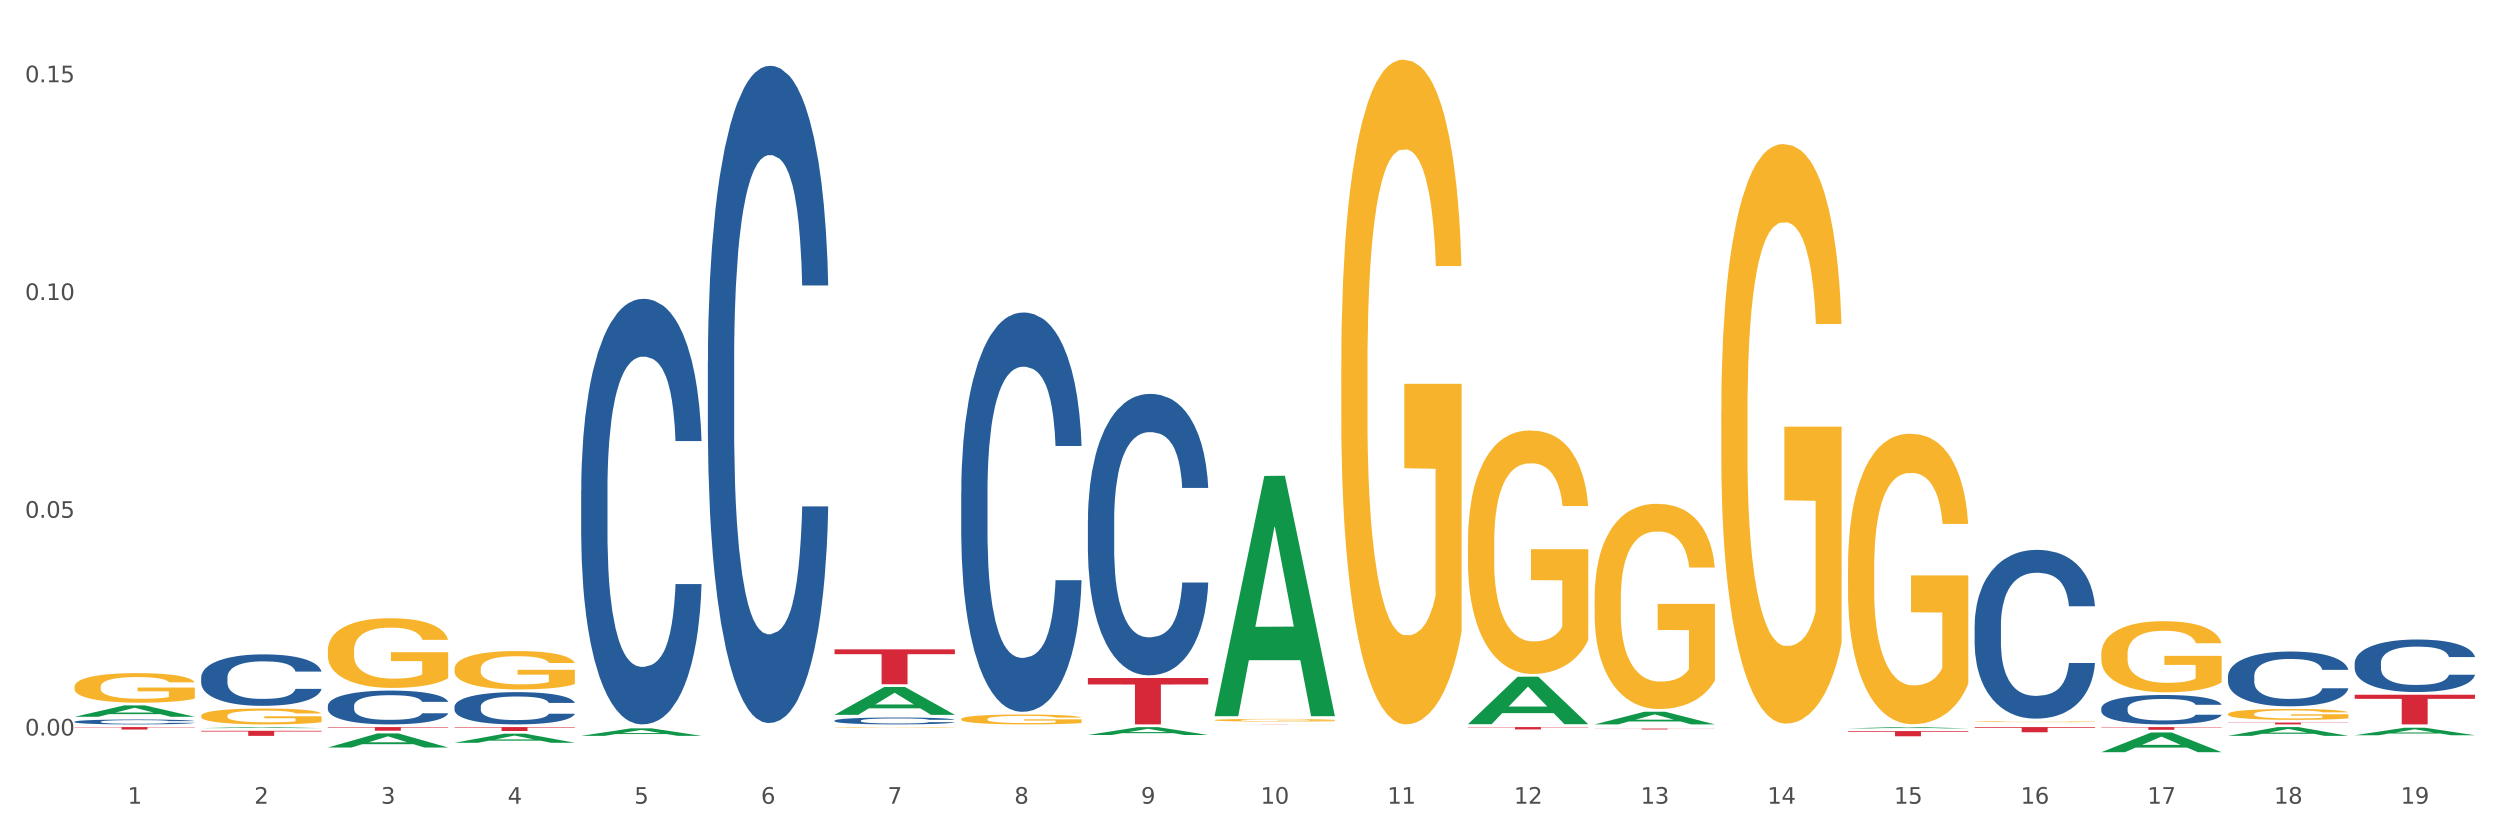 <?xml version="1.0" encoding="utf-8" standalone="no"?>
<!DOCTYPE svg PUBLIC "-//W3C//DTD SVG 1.1//EN"
  "http://www.w3.org/Graphics/SVG/1.1/DTD/svg11.dtd">
<svg xmlns:xlink="http://www.w3.org/1999/xlink" width="1080pt" height="360pt" viewBox="0 0 1080 360" xmlns="http://www.w3.org/2000/svg" version="1.1">
 <rect x="0" y="0" width="1080" height="360" fill="#333333" stroke="none"/>
 <defs>
  <style type="text/css">*{stroke-linejoin: round; stroke-linecap: butt}</style>
 </defs>
 <g id="figure_1">
  <g id="patch_1">
   <path d="M 0 360 
L 1080 360 
L 1080 0 
L 0 0 
z
" style="fill: #ffffff; stroke: #ffffff; stroke-linejoin: miter"/>
  </g>
  <g id="axes_1">
   <g id="matplotlib.axis_1">
    <g id="xtick_1">
     <g id="text_1">
      <!-- 1 -->
      <g style="fill: #4d4d4d" transform="translate(55.115 347.204) scale(0.096 -0.096)">
       <defs>
        <path id="DejaVuSans-31" d="M 794 531 
L 1825 531 
L 1825 4091 
L 703 3866 
L 703 4441 
L 1819 4666 
L 2450 4666 
L 2450 531 
L 3481 531 
L 3481 0 
L 794 0 
L 794 531 
z
" transform="scale(0.016)"/>
       </defs>
       <use xlink:href="#DejaVuSans-31"/>
      </g>
     </g>
    </g>
    <g id="xtick_2">
     <g id="text_2">
      <!-- 2 -->
      <g style="fill: #4d4d4d" transform="translate(109.839 347.204) scale(0.096 -0.096)">
       <defs>
        <path id="DejaVuSans-32" d="M 1228 531 
L 3431 531 
L 3431 0 
L 469 0 
L 469 531 
Q 828 903 1448 1529 
Q 2069 2156 2228 2338 
Q 2531 2678 2651 2914 
Q 2772 3150 2772 3378 
Q 2772 3750 2511 3984 
Q 2250 4219 1831 4219 
Q 1534 4219 1204 4116 
Q 875 4013 500 3803 
L 500 4441 
Q 881 4594 1212 4672 
Q 1544 4750 1819 4750 
Q 2544 4750 2975 4387 
Q 3406 4025 3406 3419 
Q 3406 3131 3298 2873 
Q 3191 2616 2906 2266 
Q 2828 2175 2409 1742 
Q 1991 1309 1228 531 
z
" transform="scale(0.016)"/>
       </defs>
       <use xlink:href="#DejaVuSans-32"/>
      </g>
     </g>
    </g>
    <g id="xtick_3">
     <g id="text_3">
      <!-- 3 -->
      <g style="fill: #4d4d4d" transform="translate(164.564 347.204) scale(0.096 -0.096)">
       <defs>
        <path id="DejaVuSans-33" d="M 2597 2516 
Q 3050 2419 3304 2112 
Q 3559 1806 3559 1356 
Q 3559 666 3084 287 
Q 2609 -91 1734 -91 
Q 1441 -91 1130 -33 
Q 819 25 488 141 
L 488 750 
Q 750 597 1062 519 
Q 1375 441 1716 441 
Q 2309 441 2620 675 
Q 2931 909 2931 1356 
Q 2931 1769 2642 2001 
Q 2353 2234 1838 2234 
L 1294 2234 
L 1294 2753 
L 1863 2753 
Q 2328 2753 2575 2939 
Q 2822 3125 2822 3475 
Q 2822 3834 2567 4026 
Q 2313 4219 1838 4219 
Q 1578 4219 1281 4162 
Q 984 4106 628 3988 
L 628 4550 
Q 988 4650 1302 4700 
Q 1616 4750 1894 4750 
Q 2613 4750 3031 4423 
Q 3450 4097 3450 3541 
Q 3450 3153 3228 2886 
Q 3006 2619 2597 2516 
z
" transform="scale(0.016)"/>
       </defs>
       <use xlink:href="#DejaVuSans-33"/>
      </g>
     </g>
    </g>
    <g id="xtick_4">
     <g id="text_4">
      <!-- 4 -->
      <g style="fill: #4d4d4d" transform="translate(219.288 347.204) scale(0.096 -0.096)">
       <defs>
        <path id="DejaVuSans-34" d="M 2419 4116 
L 825 1625 
L 2419 1625 
L 2419 4116 
z
M 2253 4666 
L 3047 4666 
L 3047 1625 
L 3713 1625 
L 3713 1100 
L 3047 1100 
L 3047 0 
L 2419 0 
L 2419 1100 
L 313 1100 
L 313 1709 
L 2253 4666 
z
" transform="scale(0.016)"/>
       </defs>
       <use xlink:href="#DejaVuSans-34"/>
      </g>
     </g>
    </g>
    <g id="xtick_5">
     <g id="text_5">
      <!-- 5 -->
      <g style="fill: #4d4d4d" transform="translate(274.012 347.204) scale(0.096 -0.096)">
       <defs>
        <path id="DejaVuSans-35" d="M 691 4666 
L 3169 4666 
L 3169 4134 
L 1269 4134 
L 1269 2991 
Q 1406 3038 1543 3061 
Q 1681 3084 1819 3084 
Q 2600 3084 3056 2656 
Q 3513 2228 3513 1497 
Q 3513 744 3044 326 
Q 2575 -91 1722 -91 
Q 1428 -91 1123 -41 
Q 819 9 494 109 
L 494 744 
Q 775 591 1075 516 
Q 1375 441 1709 441 
Q 2250 441 2565 725 
Q 2881 1009 2881 1497 
Q 2881 1984 2565 2268 
Q 2250 2553 1709 2553 
Q 1456 2553 1204 2497 
Q 953 2441 691 2322 
L 691 4666 
z
" transform="scale(0.016)"/>
       </defs>
       <use xlink:href="#DejaVuSans-35"/>
      </g>
     </g>
    </g>
    <g id="xtick_6">
     <g id="text_6">
      <!-- 6 -->
      <g style="fill: #4d4d4d" transform="translate(328.736 347.204) scale(0.096 -0.096)">
       <defs>
        <path id="DejaVuSans-36" d="M 2113 2584 
Q 1688 2584 1439 2293 
Q 1191 2003 1191 1497 
Q 1191 994 1439 701 
Q 1688 409 2113 409 
Q 2538 409 2786 701 
Q 3034 994 3034 1497 
Q 3034 2003 2786 2293 
Q 2538 2584 2113 2584 
z
M 3366 4563 
L 3366 3988 
Q 3128 4100 2886 4159 
Q 2644 4219 2406 4219 
Q 1781 4219 1451 3797 
Q 1122 3375 1075 2522 
Q 1259 2794 1537 2939 
Q 1816 3084 2150 3084 
Q 2853 3084 3261 2657 
Q 3669 2231 3669 1497 
Q 3669 778 3244 343 
Q 2819 -91 2113 -91 
Q 1303 -91 875 529 
Q 447 1150 447 2328 
Q 447 3434 972 4092 
Q 1497 4750 2381 4750 
Q 2619 4750 2861 4703 
Q 3103 4656 3366 4563 
z
" transform="scale(0.016)"/>
       </defs>
       <use xlink:href="#DejaVuSans-36"/>
      </g>
     </g>
    </g>
    <g id="xtick_7">
     <g id="text_7">
      <!-- 7 -->
      <g style="fill: #4d4d4d" transform="translate(383.461 347.204) scale(0.096 -0.096)">
       <defs>
        <path id="DejaVuSans-37" d="M 525 4666 
L 3525 4666 
L 3525 4397 
L 1831 0 
L 1172 0 
L 2766 4134 
L 525 4134 
L 525 4666 
z
" transform="scale(0.016)"/>
       </defs>
       <use xlink:href="#DejaVuSans-37"/>
      </g>
     </g>
    </g>
    <g id="xtick_8">
     <g id="text_8">
      <!-- 8 -->
      <g style="fill: #4d4d4d" transform="translate(438.185 347.204) scale(0.096 -0.096)">
       <defs>
        <path id="DejaVuSans-38" d="M 2034 2216 
Q 1584 2216 1326 1975 
Q 1069 1734 1069 1313 
Q 1069 891 1326 650 
Q 1584 409 2034 409 
Q 2484 409 2743 651 
Q 3003 894 3003 1313 
Q 3003 1734 2745 1975 
Q 2488 2216 2034 2216 
z
M 1403 2484 
Q 997 2584 770 2862 
Q 544 3141 544 3541 
Q 544 4100 942 4425 
Q 1341 4750 2034 4750 
Q 2731 4750 3128 4425 
Q 3525 4100 3525 3541 
Q 3525 3141 3298 2862 
Q 3072 2584 2669 2484 
Q 3125 2378 3379 2068 
Q 3634 1759 3634 1313 
Q 3634 634 3220 271 
Q 2806 -91 2034 -91 
Q 1263 -91 848 271 
Q 434 634 434 1313 
Q 434 1759 690 2068 
Q 947 2378 1403 2484 
z
M 1172 3481 
Q 1172 3119 1398 2916 
Q 1625 2713 2034 2713 
Q 2441 2713 2670 2916 
Q 2900 3119 2900 3481 
Q 2900 3844 2670 4047 
Q 2441 4250 2034 4250 
Q 1625 4250 1398 4047 
Q 1172 3844 1172 3481 
z
" transform="scale(0.016)"/>
       </defs>
       <use xlink:href="#DejaVuSans-38"/>
      </g>
     </g>
    </g>
    <g id="xtick_9">
     <g id="text_9">
      <!-- 9 -->
      <g style="fill: #4d4d4d" transform="translate(492.909 347.204) scale(0.096 -0.096)">
       <defs>
        <path id="DejaVuSans-39" d="M 703 97 
L 703 672 
Q 941 559 1184 500 
Q 1428 441 1663 441 
Q 2288 441 2617 861 
Q 2947 1281 2994 2138 
Q 2813 1869 2534 1725 
Q 2256 1581 1919 1581 
Q 1219 1581 811 2004 
Q 403 2428 403 3163 
Q 403 3881 828 4315 
Q 1253 4750 1959 4750 
Q 2769 4750 3195 4129 
Q 3622 3509 3622 2328 
Q 3622 1225 3098 567 
Q 2575 -91 1691 -91 
Q 1453 -91 1209 -44 
Q 966 3 703 97 
z
M 1959 2075 
Q 2384 2075 2632 2365 
Q 2881 2656 2881 3163 
Q 2881 3666 2632 3958 
Q 2384 4250 1959 4250 
Q 1534 4250 1286 3958 
Q 1038 3666 1038 3163 
Q 1038 2656 1286 2365 
Q 1534 2075 1959 2075 
z
" transform="scale(0.016)"/>
       </defs>
       <use xlink:href="#DejaVuSans-39"/>
      </g>
     </g>
    </g>
    <g id="xtick_10">
     <g id="text_10">
      <!-- 10 -->
      <g style="fill: #4d4d4d" transform="translate(544.58 347.204) scale(0.096 -0.096)">
       <defs>
        <path id="DejaVuSans-30" d="M 2034 4250 
Q 1547 4250 1301 3770 
Q 1056 3291 1056 2328 
Q 1056 1369 1301 889 
Q 1547 409 2034 409 
Q 2525 409 2770 889 
Q 3016 1369 3016 2328 
Q 3016 3291 2770 3770 
Q 2525 4250 2034 4250 
z
M 2034 4750 
Q 2819 4750 3233 4129 
Q 3647 3509 3647 2328 
Q 3647 1150 3233 529 
Q 2819 -91 2034 -91 
Q 1250 -91 836 529 
Q 422 1150 422 2328 
Q 422 3509 836 4129 
Q 1250 4750 2034 4750 
z
" transform="scale(0.016)"/>
       </defs>
       <use xlink:href="#DejaVuSans-31"/>
       <use xlink:href="#DejaVuSans-30" transform="translate(63.623 0)"/>
      </g>
     </g>
    </g>
    <g id="xtick_11">
     <g id="text_11">
      <!-- 11 -->
      <g style="fill: #4d4d4d" transform="translate(599.304 347.204) scale(0.096 -0.096)">
       <use xlink:href="#DejaVuSans-31"/>
       <use xlink:href="#DejaVuSans-31" transform="translate(63.623 0)"/>
      </g>
     </g>
    </g>
    <g id="xtick_12">
     <g id="text_12">
      <!-- 12 -->
      <g style="fill: #4d4d4d" transform="translate(654.028 347.204) scale(0.096 -0.096)">
       <use xlink:href="#DejaVuSans-31"/>
       <use xlink:href="#DejaVuSans-32" transform="translate(63.623 0)"/>
      </g>
     </g>
    </g>
    <g id="xtick_13">
     <g id="text_13">
      <!-- 13 -->
      <g style="fill: #4d4d4d" transform="translate(708.752 347.204) scale(0.096 -0.096)">
       <use xlink:href="#DejaVuSans-31"/>
       <use xlink:href="#DejaVuSans-33" transform="translate(63.623 0)"/>
      </g>
     </g>
    </g>
    <g id="xtick_14">
     <g id="text_14">
      <!-- 14 -->
      <g style="fill: #4d4d4d" transform="translate(763.477 347.204) scale(0.096 -0.096)">
       <use xlink:href="#DejaVuSans-31"/>
       <use xlink:href="#DejaVuSans-34" transform="translate(63.623 0)"/>
      </g>
     </g>
    </g>
    <g id="xtick_15">
     <g id="text_15">
      <!-- 15 -->
      <g style="fill: #4d4d4d" transform="translate(818.201 347.204) scale(0.096 -0.096)">
       <use xlink:href="#DejaVuSans-31"/>
       <use xlink:href="#DejaVuSans-35" transform="translate(63.623 0)"/>
      </g>
     </g>
    </g>
    <g id="xtick_16">
     <g id="text_16">
      <!-- 16 -->
      <g style="fill: #4d4d4d" transform="translate(872.925 347.204) scale(0.096 -0.096)">
       <use xlink:href="#DejaVuSans-31"/>
       <use xlink:href="#DejaVuSans-36" transform="translate(63.623 0)"/>
      </g>
     </g>
    </g>
    <g id="xtick_17">
     <g id="text_17">
      <!-- 17 -->
      <g style="fill: #4d4d4d" transform="translate(927.649 347.204) scale(0.096 -0.096)">
       <use xlink:href="#DejaVuSans-31"/>
       <use xlink:href="#DejaVuSans-37" transform="translate(63.623 0)"/>
      </g>
     </g>
    </g>
    <g id="xtick_18">
     <g id="text_18">
      <!-- 18 -->
      <g style="fill: #4d4d4d" transform="translate(982.374 347.204) scale(0.096 -0.096)">
       <use xlink:href="#DejaVuSans-31"/>
       <use xlink:href="#DejaVuSans-38" transform="translate(63.623 0)"/>
      </g>
     </g>
    </g>
    <g id="xtick_19">
     <g id="text_19">
      <!-- 19 -->
      <g style="fill: #4d4d4d" transform="translate(1037.098 347.204) scale(0.096 -0.096)">
       <use xlink:href="#DejaVuSans-31"/>
       <use xlink:href="#DejaVuSans-39" transform="translate(63.623 0)"/>
      </g>
     </g>
    </g>
    <g id="xtick_20"/>
    <g id="xtick_21"/>
    <g id="xtick_22"/>
    <g id="xtick_23"/>
    <g id="xtick_24"/>
    <g id="xtick_25"/>
    <g id="xtick_26"/>
    <g id="xtick_27"/>
    <g id="xtick_28"/>
    <g id="xtick_29"/>
    <g id="xtick_30"/>
    <g id="xtick_31"/>
    <g id="xtick_32"/>
    <g id="xtick_33"/>
    <g id="xtick_34"/>
    <g id="xtick_35"/>
    <g id="xtick_36"/>
    <g id="xtick_37"/>
   </g>
   <g id="matplotlib.axis_2">
    <g id="ytick_1">
     <g id="text_20">
      <!-- 0.00 -->
      <g style="fill: #4d4d4d" transform="translate(10.8 317.743) scale(0.096 -0.096)">
       <defs>
        <path id="DejaVuSans-2e" d="M 684 794 
L 1344 794 
L 1344 0 
L 684 0 
L 684 794 
z
" transform="scale(0.016)"/>
       </defs>
       <use xlink:href="#DejaVuSans-30"/>
       <use xlink:href="#DejaVuSans-2e" transform="translate(63.623 0)"/>
       <use xlink:href="#DejaVuSans-30" transform="translate(95.41 0)"/>
       <use xlink:href="#DejaVuSans-30" transform="translate(159.033 0)"/>
      </g>
     </g>
    </g>
    <g id="ytick_2">
     <g id="text_21">
      <!-- 0.05 -->
      <g style="fill: #4d4d4d" transform="translate(10.8 223.676) scale(0.096 -0.096)">
       <use xlink:href="#DejaVuSans-30"/>
       <use xlink:href="#DejaVuSans-2e" transform="translate(63.623 0)"/>
       <use xlink:href="#DejaVuSans-30" transform="translate(95.41 0)"/>
       <use xlink:href="#DejaVuSans-35" transform="translate(159.033 0)"/>
      </g>
     </g>
    </g>
    <g id="ytick_3">
     <g id="text_22">
      <!-- 0.10 -->
      <g style="fill: #4d4d4d" transform="translate(10.8 129.609) scale(0.096 -0.096)">
       <use xlink:href="#DejaVuSans-30"/>
       <use xlink:href="#DejaVuSans-2e" transform="translate(63.623 0)"/>
       <use xlink:href="#DejaVuSans-31" transform="translate(95.41 0)"/>
       <use xlink:href="#DejaVuSans-30" transform="translate(159.033 0)"/>
      </g>
     </g>
    </g>
    <g id="ytick_4">
     <g id="text_23">
      <!-- 0.15 -->
      <g style="fill: #4d4d4d" transform="translate(10.8 35.543) scale(0.096 -0.096)">
       <use xlink:href="#DejaVuSans-30"/>
       <use xlink:href="#DejaVuSans-2e" transform="translate(63.623 0)"/>
       <use xlink:href="#DejaVuSans-31" transform="translate(95.41 0)"/>
       <use xlink:href="#DejaVuSans-35" transform="translate(159.033 0)"/>
      </g>
     </g>
    </g>
    <g id="ytick_5"/>
    <g id="ytick_6"/>
    <g id="ytick_7"/>
   </g>
   <g id="PolyCollection_1">
    <path d="M 962.488 312.14 
L 1014.476 312.14 
L 1014.476 312.252 
L 994.025 312.252 
L 994.025 312.942 
L 982.815 312.942 
L 982.815 312.252 
L 962.488 312.252 
L 962.488 312.141 
L 962.488 312.14 
z
" clip-path="url(#pfed6df1b39)" style="fill: #d62839"/>
    <path d="M 1017.212 300.112 
L 1069.2 300.112 
L 1069.2 301.895 
L 1048.75 301.907 
L 1048.75 312.942 
L 1037.539 312.942 
L 1037.539 301.907 
L 1017.212 301.895 
L 1017.212 300.124 
L 1017.212 300.112 
z
" clip-path="url(#pfed6df1b39)" style="fill: #d62839"/>
    <path d="M 524.693 311.094 
L 524.755 311.093 
L 524.755 311.054 
L 524.878 311.021 
L 525.491 310.942 
L 526.412 310.876 
L 527.087 310.841 
L 527.762 310.812 
L 528.56 310.784 
L 529.542 310.754 
L 531.322 310.71 
L 532.427 310.688 
L 533.778 310.665 
L 536.233 310.631 
L 538.013 310.611 
L 539.854 310.595 
L 542.862 310.576 
L 544.826 310.568 
L 546.913 310.561 
L 549.429 310.557 
L 551.332 310.556 
L 555.506 310.559 
L 559.066 310.569 
L 560.784 310.576 
L 562.994 310.589 
L 564.16 310.598 
L 566.063 310.615 
L 568.027 310.637 
L 569.377 310.656 
L 571.403 310.692 
L 572.937 310.728 
L 574.349 310.773 
L 575.086 310.804 
L 575.638 310.832 
L 576.129 310.865 
L 576.62 310.917 
L 565.572 310.917 
L 565.142 310.88 
L 564.467 310.845 
L 563.485 310.811 
L 562.626 310.79 
L 561.153 310.763 
L 559.802 310.746 
L 558.391 310.734 
L 556.672 310.723 
L 555.322 310.718 
L 553.419 310.713 
L 549.675 310.714 
L 547.158 310.723 
L 545.44 310.734 
L 544.335 310.743 
L 543.353 310.754 
L 542.248 310.769 
L 540.959 310.791 
L 540.038 310.811 
L 539.118 310.837 
L 538.381 310.862 
L 537.706 310.892 
L 537.153 310.924 
L 536.724 310.957 
L 536.355 310.997 
L 536.049 311.064 
L 536.049 311.209 
L 536.171 311.242 
L 536.478 311.286 
L 536.847 311.319 
L 537.46 311.358 
L 538.013 311.385 
L 539.056 311.423 
L 540.222 311.455 
L 541.143 311.475 
L 542.064 311.492 
L 543.66 311.515 
L 545.44 311.535 
L 546.974 311.546 
L 549.061 311.557 
L 550.473 311.561 
L 551.7 311.563 
L 554.708 311.563 
L 556.856 311.56 
L 559.25 311.553 
L 561.091 311.543 
L 562.626 311.531 
L 564.344 311.512 
L 565.449 311.494 
L 565.449 311.272 
L 551.946 311.271 
L 551.946 311.123 
L 576.682 311.123 
L 576.682 311.557 
L 575.638 311.579 
L 574.472 311.599 
L 573.244 311.617 
L 571.403 311.64 
L 569.193 311.661 
L 567.229 311.676 
L 565.142 311.689 
L 562.687 311.7 
L 559.495 311.711 
L 557.531 311.715 
L 555.076 311.718 
L 552.191 311.719 
L 549.675 311.717 
L 547.22 311.712 
L 544.642 311.702 
L 542.125 311.689 
L 540.222 311.675 
L 538.32 311.658 
L 536.294 311.635 
L 534.698 311.614 
L 533.471 311.595 
L 532.12 311.571 
L 530.647 311.539 
L 529.542 311.51 
L 528.56 311.48 
L 527.517 311.442 
L 526.78 311.409 
L 526.044 311.368 
L 525.614 311.337 
L 525.123 311.289 
L 524.755 311.222 
L 524.693 311.094 
z
" clip-path="url(#pfed6df1b39)" style="fill: #f7b32b"/>
    <path d="M 415.245 310.645 
L 415.306 310.641 
L 415.306 310.5 
L 415.429 310.379 
L 416.043 310.087 
L 416.964 309.845 
L 417.639 309.716 
L 418.314 309.611 
L 419.112 309.506 
L 420.094 309.396 
L 421.874 309.237 
L 422.979 309.155 
L 424.329 309.069 
L 426.784 308.944 
L 428.564 308.874 
L 430.406 308.815 
L 433.413 308.745 
L 435.377 308.714 
L 437.464 308.69 
L 439.981 308.675 
L 441.883 308.671 
L 446.057 308.683 
L 449.617 308.718 
L 451.336 308.745 
L 453.545 308.792 
L 454.712 308.823 
L 456.614 308.886 
L 458.579 308.967 
L 459.929 309.038 
L 461.954 309.17 
L 463.489 309.303 
L 464.901 309.467 
L 465.637 309.58 
L 466.19 309.685 
L 466.681 309.806 
L 467.172 309.997 
L 456.123 309.997 
L 455.694 309.861 
L 455.019 309.732 
L 454.036 309.607 
L 453.177 309.529 
L 451.704 309.432 
L 450.354 309.369 
L 448.942 309.322 
L 447.223 309.283 
L 445.873 309.264 
L 443.97 309.248 
L 440.226 309.252 
L 437.71 309.283 
L 435.991 309.322 
L 434.886 309.357 
L 433.904 309.396 
L 432.799 309.451 
L 431.51 309.533 
L 430.59 309.607 
L 429.669 309.701 
L 428.932 309.794 
L 428.257 309.904 
L 427.705 310.021 
L 427.275 310.141 
L 426.907 310.29 
L 426.6 310.535 
L 426.6 311.07 
L 426.723 311.191 
L 427.03 311.351 
L 427.398 311.472 
L 428.012 311.616 
L 428.564 311.713 
L 429.608 311.854 
L 430.774 311.971 
L 431.695 312.045 
L 432.615 312.107 
L 434.211 312.193 
L 435.991 312.263 
L 437.526 312.306 
L 439.612 312.345 
L 441.024 312.361 
L 442.252 312.369 
L 445.259 312.369 
L 447.408 312.357 
L 449.801 312.33 
L 451.643 312.295 
L 453.177 312.252 
L 454.896 312.181 
L 456.001 312.115 
L 456.001 311.3 
L 442.497 311.296 
L 442.497 310.754 
L 467.233 310.754 
L 467.233 312.345 
L 466.19 312.427 
L 465.023 312.501 
L 463.796 312.568 
L 461.954 312.649 
L 459.745 312.727 
L 457.781 312.782 
L 455.694 312.829 
L 453.239 312.872 
L 450.047 312.911 
L 448.083 312.926 
L 445.628 312.938 
L 442.743 312.942 
L 440.226 312.934 
L 437.771 312.915 
L 435.193 312.88 
L 432.677 312.829 
L 430.774 312.778 
L 428.871 312.716 
L 426.846 312.634 
L 425.25 312.556 
L 424.022 312.486 
L 422.672 312.396 
L 421.199 312.279 
L 420.094 312.174 
L 419.112 312.064 
L 418.068 311.924 
L 417.332 311.803 
L 416.595 311.651 
L 416.166 311.538 
L 415.675 311.362 
L 415.306 311.117 
L 415.245 310.645 
z
" clip-path="url(#pfed6df1b39)" style="fill: #f7b32b"/>
    <path d="M 32.175 296.699 
L 32.236 296.688 
L 32.236 296.267 
L 32.359 295.906 
L 32.973 295.031 
L 33.894 294.307 
L 34.569 293.922 
L 35.244 293.607 
L 36.042 293.292 
L 37.024 292.966 
L 38.804 292.487 
L 39.909 292.242 
L 41.259 291.985 
L 43.714 291.612 
L 45.494 291.402 
L 47.336 291.227 
L 50.343 291.017 
L 52.307 290.924 
L 54.394 290.854 
L 56.911 290.807 
L 58.814 290.795 
L 62.987 290.83 
L 66.547 290.935 
L 68.266 291.017 
L 70.476 291.157 
L 71.642 291.25 
L 73.544 291.437 
L 75.509 291.682 
L 76.859 291.892 
L 78.884 292.289 
L 80.419 292.686 
L 81.831 293.176 
L 82.567 293.514 
L 83.12 293.829 
L 83.611 294.191 
L 84.102 294.762 
L 73.053 294.762 
L 72.624 294.354 
L 71.949 293.969 
L 70.967 293.596 
L 70.107 293.362 
L 68.634 293.071 
L 67.284 292.884 
L 65.872 292.744 
L 64.153 292.627 
L 62.803 292.569 
L 60.9 292.522 
L 57.156 292.534 
L 54.64 292.627 
L 52.921 292.744 
L 51.816 292.849 
L 50.834 292.966 
L 49.729 293.129 
L 48.44 293.374 
L 47.52 293.596 
L 46.599 293.876 
L 45.863 294.156 
L 45.187 294.482 
L 44.635 294.832 
L 44.205 295.194 
L 43.837 295.637 
L 43.53 296.372 
L 43.53 297.971 
L 43.653 298.333 
L 43.96 298.811 
L 44.328 299.173 
L 44.942 299.604 
L 45.494 299.896 
L 46.538 300.316 
L 47.704 300.666 
L 48.625 300.888 
L 49.545 301.075 
L 51.141 301.331 
L 52.921 301.541 
L 54.456 301.67 
L 56.542 301.786 
L 57.954 301.833 
L 59.182 301.856 
L 62.189 301.856 
L 64.338 301.821 
L 66.731 301.74 
L 68.573 301.635 
L 70.107 301.506 
L 71.826 301.296 
L 72.931 301.098 
L 72.931 298.659 
L 59.427 298.648 
L 59.427 297.026 
L 84.163 297.026 
L 84.163 301.786 
L 83.12 302.031 
L 81.953 302.253 
L 80.726 302.451 
L 78.884 302.696 
L 76.675 302.93 
L 74.711 303.093 
L 72.624 303.233 
L 70.169 303.361 
L 66.977 303.478 
L 65.013 303.525 
L 62.558 303.56 
L 59.673 303.571 
L 57.156 303.548 
L 54.701 303.49 
L 52.123 303.385 
L 49.607 303.233 
L 47.704 303.081 
L 45.801 302.895 
L 43.776 302.65 
L 42.18 302.416 
L 40.952 302.206 
L 39.602 301.938 
L 38.129 301.588 
L 37.024 301.273 
L 36.042 300.946 
L 34.998 300.526 
L 34.262 300.164 
L 33.525 299.709 
L 33.096 299.371 
L 32.605 298.846 
L 32.236 298.111 
L 32.175 296.699 
z
" clip-path="url(#pfed6df1b39)" style="fill: #f7b32b"/>
    <path d="M 360.521 314.217 
L 360.582 314.216 
L 360.582 314.208 
L 360.705 314.2 
L 361.319 314.182 
L 362.239 314.167 
L 362.914 314.16 
L 363.59 314.153 
L 364.388 314.147 
L 365.37 314.14 
L 367.15 314.13 
L 368.254 314.125 
L 369.605 314.12 
L 372.06 314.112 
L 373.84 314.108 
L 375.681 314.104 
L 378.689 314.1 
L 380.653 314.098 
L 382.74 314.097 
L 385.256 314.096 
L 387.159 314.095 
L 391.333 314.096 
L 394.893 314.098 
L 396.612 314.1 
L 398.821 314.103 
L 399.987 314.105 
L 401.89 314.109 
L 403.854 314.114 
L 405.205 314.118 
L 407.23 314.126 
L 408.765 314.134 
L 410.176 314.144 
L 410.913 314.151 
L 411.465 314.158 
L 411.956 314.165 
L 412.447 314.177 
L 401.399 314.177 
L 400.969 314.168 
L 400.294 314.161 
L 399.312 314.153 
L 398.453 314.148 
L 396.98 314.142 
L 395.629 314.138 
L 394.218 314.135 
L 392.499 314.133 
L 391.149 314.132 
L 389.246 314.131 
L 385.502 314.131 
L 382.985 314.133 
L 381.267 314.135 
L 380.162 314.138 
L 379.18 314.14 
L 378.075 314.143 
L 376.786 314.148 
L 375.865 314.153 
L 374.945 314.159 
L 374.208 314.164 
L 373.533 314.171 
L 372.981 314.178 
L 372.551 314.186 
L 372.183 314.195 
L 371.876 314.21 
L 371.876 314.243 
L 371.999 314.25 
L 372.305 314.26 
L 372.674 314.267 
L 373.287 314.276 
L 373.84 314.282 
L 374.883 314.291 
L 376.05 314.298 
L 376.97 314.303 
L 377.891 314.307 
L 379.487 314.312 
L 381.267 314.316 
L 382.801 314.319 
L 384.888 314.321 
L 386.3 314.322 
L 387.527 314.323 
L 390.535 314.323 
L 392.683 314.322 
L 395.077 314.32 
L 396.918 314.318 
L 398.453 314.315 
L 400.172 314.311 
L 401.276 314.307 
L 401.276 314.257 
L 387.773 314.257 
L 387.773 314.223 
L 412.509 314.223 
L 412.509 314.321 
L 411.465 314.326 
L 410.299 314.331 
L 409.071 314.335 
L 407.23 314.34 
L 405.02 314.345 
L 403.056 314.348 
L 400.969 314.351 
L 398.514 314.353 
L 395.323 314.356 
L 393.358 314.357 
L 390.903 314.358 
L 388.018 314.358 
L 385.502 314.357 
L 383.047 314.356 
L 380.469 314.354 
L 377.952 314.351 
L 376.05 314.348 
L 374.147 314.344 
L 372.121 314.339 
L 370.525 314.334 
L 369.298 314.33 
L 367.948 314.324 
L 366.474 314.317 
L 365.37 314.311 
L 364.388 314.304 
L 363.344 314.295 
L 362.608 314.288 
L 361.871 314.278 
L 361.441 314.272 
L 360.95 314.261 
L 360.582 314.246 
L 360.521 314.217 
z
" clip-path="url(#pfed6df1b39)" style="fill: #f7b32b"/>
    <path d="M 907.763 282.552 
L 907.825 282.524 
L 907.825 281.514 
L 907.948 280.644 
L 908.561 278.539 
L 909.482 276.799 
L 910.157 275.873 
L 910.832 275.116 
L 911.63 274.358 
L 912.612 273.572 
L 914.392 272.422 
L 915.497 271.832 
L 916.847 271.215 
L 919.303 270.317 
L 921.083 269.812 
L 922.924 269.391 
L 925.932 268.886 
L 927.896 268.661 
L 929.983 268.493 
L 932.499 268.381 
L 934.402 268.353 
L 938.576 268.437 
L 942.136 268.689 
L 943.854 268.886 
L 946.064 269.222 
L 947.23 269.447 
L 949.133 269.896 
L 951.097 270.485 
L 952.447 270.99 
L 954.473 271.945 
L 956.007 272.899 
L 957.419 274.077 
L 958.156 274.891 
L 958.708 275.649 
L 959.199 276.519 
L 959.69 277.894 
L 948.642 277.894 
L 948.212 276.912 
L 947.537 275.986 
L 946.555 275.088 
L 945.696 274.526 
L 944.223 273.825 
L 942.872 273.376 
L 941.46 273.039 
L 939.742 272.758 
L 938.392 272.618 
L 936.489 272.506 
L 932.745 272.534 
L 930.228 272.758 
L 928.51 273.039 
L 927.405 273.292 
L 926.423 273.572 
L 925.318 273.965 
L 924.029 274.554 
L 923.108 275.088 
L 922.187 275.761 
L 921.451 276.435 
L 920.776 277.22 
L 920.223 278.062 
L 919.794 278.932 
L 919.425 279.998 
L 919.119 281.766 
L 919.119 285.611 
L 919.241 286.481 
L 919.548 287.631 
L 919.916 288.501 
L 920.53 289.54 
L 921.083 290.241 
L 922.126 291.251 
L 923.292 292.093 
L 924.213 292.626 
L 925.134 293.075 
L 926.73 293.693 
L 928.51 294.198 
L 930.044 294.507 
L 932.131 294.787 
L 933.543 294.9 
L 934.77 294.956 
L 937.778 294.956 
L 939.926 294.871 
L 942.32 294.675 
L 944.161 294.422 
L 945.696 294.114 
L 947.414 293.609 
L 948.519 293.132 
L 948.519 287.267 
L 935.016 287.239 
L 935.016 283.338 
L 959.751 283.338 
L 959.751 294.787 
L 958.708 295.377 
L 957.542 295.91 
L 956.314 296.387 
L 954.473 296.976 
L 952.263 297.537 
L 950.299 297.93 
L 948.212 298.267 
L 945.757 298.576 
L 942.565 298.856 
L 940.601 298.969 
L 938.146 299.053 
L 935.261 299.081 
L 932.745 299.025 
L 930.29 298.884 
L 927.712 298.632 
L 925.195 298.267 
L 923.292 297.902 
L 921.39 297.453 
L 919.364 296.864 
L 917.768 296.303 
L 916.541 295.798 
L 915.19 295.152 
L 913.717 294.31 
L 912.612 293.553 
L 911.63 292.767 
L 910.587 291.757 
L 909.85 290.887 
L 909.114 289.792 
L 908.684 288.978 
L 908.193 287.716 
L 907.825 285.948 
L 907.763 282.552 
z
" clip-path="url(#pfed6df1b39)" style="fill: #f7b32b"/>
    <path d="M 962.488 308.454 
L 962.549 308.449 
L 962.549 308.295 
L 962.672 308.161 
L 963.286 307.839 
L 964.206 307.572 
L 964.881 307.43 
L 965.557 307.314 
L 966.355 307.198 
L 967.337 307.077 
L 969.117 306.901 
L 970.221 306.811 
L 971.572 306.716 
L 974.027 306.579 
L 975.807 306.501 
L 977.648 306.437 
L 980.656 306.359 
L 982.62 306.325 
L 984.707 306.299 
L 987.223 306.282 
L 989.126 306.278 
L 993.3 306.29 
L 996.86 306.329 
L 998.579 306.359 
L 1000.788 306.411 
L 1001.954 306.445 
L 1003.857 306.514 
L 1005.821 306.604 
L 1007.172 306.682 
L 1009.197 306.828 
L 1010.732 306.974 
L 1012.143 307.155 
L 1012.88 307.28 
L 1013.432 307.396 
L 1013.923 307.529 
L 1014.414 307.74 
L 1003.366 307.74 
L 1002.936 307.589 
L 1002.261 307.447 
L 1001.279 307.31 
L 1000.42 307.224 
L 998.947 307.116 
L 997.596 307.047 
L 996.185 306.996 
L 994.466 306.953 
L 993.116 306.931 
L 991.213 306.914 
L 987.469 306.918 
L 984.952 306.953 
L 983.234 306.996 
L 982.129 307.034 
L 981.147 307.077 
L 980.042 307.138 
L 978.753 307.228 
L 977.832 307.31 
L 976.912 307.413 
L 976.175 307.516 
L 975.5 307.637 
L 974.948 307.766 
L 974.518 307.899 
L 974.15 308.062 
L 973.843 308.333 
L 973.843 308.922 
L 973.966 309.056 
L 974.272 309.232 
L 974.641 309.365 
L 975.255 309.525 
L 975.807 309.632 
L 976.85 309.787 
L 978.017 309.916 
L 978.937 309.998 
L 979.858 310.067 
L 981.454 310.161 
L 983.234 310.239 
L 984.768 310.286 
L 986.855 310.329 
L 988.267 310.346 
L 989.494 310.355 
L 992.502 310.355 
L 994.65 310.342 
L 997.044 310.312 
L 998.885 310.273 
L 1000.42 310.226 
L 1002.139 310.148 
L 1003.243 310.075 
L 1003.243 309.176 
L 989.74 309.172 
L 989.74 308.574 
L 1014.476 308.574 
L 1014.476 310.329 
L 1013.432 310.419 
L 1012.266 310.501 
L 1011.038 310.574 
L 1009.197 310.664 
L 1006.987 310.75 
L 1005.023 310.811 
L 1002.936 310.862 
L 1000.481 310.909 
L 997.29 310.952 
L 995.325 310.97 
L 992.87 310.983 
L 989.985 310.987 
L 987.469 310.978 
L 985.014 310.957 
L 982.436 310.918 
L 979.919 310.862 
L 978.017 310.806 
L 976.114 310.737 
L 974.088 310.647 
L 972.492 310.561 
L 971.265 310.484 
L 969.915 310.385 
L 968.441 310.256 
L 967.337 310.14 
L 966.355 310.019 
L 965.311 309.864 
L 964.575 309.731 
L 963.838 309.563 
L 963.408 309.439 
L 962.917 309.245 
L 962.549 308.974 
L 962.488 308.454 
z
" clip-path="url(#pfed6df1b39)" style="fill: #f7b32b"/>
    <path d="M 1017.212 286.461 
L 1017.273 286.44 
L 1017.273 285.86 
L 1017.458 285.072 
L 1018.134 283.621 
L 1018.994 282.523 
L 1020.469 281.238 
L 1021.268 280.699 
L 1022.312 280.098 
L 1024.463 279.124 
L 1026.921 278.295 
L 1028.642 277.839 
L 1029.932 277.549 
L 1032.821 277.03 
L 1034.48 276.802 
L 1036.2 276.616 
L 1037.675 276.491 
L 1040.133 276.346 
L 1042.1 276.284 
L 1044.374 276.263 
L 1046.279 276.284 
L 1048.798 276.367 
L 1052.485 276.616 
L 1053.899 276.761 
L 1055.804 277.01 
L 1057.77 277.341 
L 1059.368 277.673 
L 1061.211 278.15 
L 1063.116 278.771 
L 1064.96 279.559 
L 1066.25 280.284 
L 1067.295 281.051 
L 1068.217 281.984 
L 1068.893 283 
L 1069.2 283.849 
L 1057.954 283.849 
L 1057.647 283.083 
L 1057.033 282.253 
L 1056.418 281.694 
L 1055.742 281.238 
L 1054.697 280.72 
L 1053.776 280.388 
L 1052.239 279.994 
L 1050.826 279.746 
L 1049.658 279.6 
L 1048.245 279.476 
L 1045.234 279.352 
L 1043.083 279.352 
L 1041.731 279.393 
L 1040.072 279.497 
L 1038.659 279.642 
L 1036.999 279.891 
L 1035.709 280.16 
L 1034.418 280.512 
L 1033.681 280.761 
L 1032.575 281.217 
L 1031.837 281.59 
L 1030.854 282.233 
L 1030.301 282.689 
L 1029.318 283.87 
L 1028.888 284.741 
L 1028.703 285.342 
L 1028.58 286.005 
L 1028.58 289.238 
L 1028.949 290.689 
L 1029.256 291.311 
L 1029.748 292.016 
L 1030.67 292.928 
L 1032.022 293.819 
L 1033.435 294.461 
L 1034.603 294.855 
L 1035.709 295.145 
L 1036.815 295.373 
L 1038.167 295.581 
L 1039.273 295.705 
L 1040.932 295.829 
L 1042.899 295.892 
L 1044.435 295.892 
L 1047.569 295.788 
L 1048.982 295.684 
L 1050.334 295.539 
L 1051.809 295.311 
L 1052.977 295.062 
L 1053.653 294.876 
L 1054.759 294.482 
L 1055.619 294.068 
L 1056.357 293.591 
L 1056.848 293.176 
L 1057.401 292.555 
L 1057.831 291.85 
L 1057.954 291.477 
L 1069.2 291.477 
L 1068.954 292.223 
L 1068.524 292.948 
L 1067.664 293.923 
L 1066.988 294.482 
L 1065.943 295.166 
L 1064.837 295.746 
L 1063.301 296.389 
L 1061.887 296.866 
L 1060.412 297.28 
L 1058.815 297.653 
L 1055.926 298.171 
L 1054.882 298.317 
L 1052.67 298.565 
L 1050.949 298.71 
L 1048.429 298.855 
L 1045.848 298.938 
L 1043.145 298.959 
L 1040.748 298.918 
L 1038.105 298.793 
L 1036.446 298.669 
L 1034.603 298.482 
L 1032.452 298.192 
L 1030.424 297.84 
L 1028.519 297.425 
L 1026.737 296.949 
L 1025.078 296.41 
L 1022.927 295.518 
L 1021.329 294.648 
L 1020.162 293.84 
L 1019.363 293.156 
L 1018.564 292.285 
L 1018.134 291.684 
L 1017.458 290.233 
L 1017.212 288.886 
L 1017.212 286.461 
z
" clip-path="url(#pfed6df1b39)" style="fill: #255c99"/>
    <path d="M 1017.212 317.633 
L 1017.266 317.63 
L 1038.704 314.375 
L 1047.601 314.372 
L 1069.2 317.639 
L 1058.91 317.639 
L 1054.247 316.878 
L 1032.112 316.878 
L 1031.951 316.89 
L 1027.449 317.639 
L 1017.212 317.639 
L 1017.212 317.633 
L 1034.899 316.424 
L 1051.46 316.421 
L 1043.26 315.068 
L 1043.152 315.062 
L 1043.045 315.071 
L 1034.845 316.421 
L 1034.899 316.424 
L 1017.212 317.633 
z
" clip-path="url(#pfed6df1b39)" style="fill: #109648"/>
    <path d="M 853.039 311.774 
L 853.1 311.774 
L 853.1 311.762 
L 853.223 311.752 
L 853.837 311.728 
L 854.758 311.708 
L 855.433 311.697 
L 856.108 311.688 
L 856.906 311.68 
L 857.888 311.67 
L 859.668 311.657 
L 860.773 311.65 
L 862.123 311.643 
L 864.578 311.633 
L 866.358 311.627 
L 868.2 311.622 
L 871.207 311.616 
L 873.171 311.614 
L 875.258 311.612 
L 877.775 311.61 
L 879.678 311.61 
L 883.851 311.611 
L 887.411 311.614 
L 889.13 311.616 
L 891.34 311.62 
L 892.506 311.623 
L 894.409 311.628 
L 896.373 311.635 
L 897.723 311.641 
L 899.749 311.652 
L 901.283 311.663 
L 902.695 311.676 
L 903.431 311.686 
L 903.984 311.694 
L 904.475 311.705 
L 904.966 311.72 
L 893.918 311.72 
L 893.488 311.709 
L 892.813 311.698 
L 891.831 311.688 
L 890.971 311.681 
L 889.498 311.673 
L 888.148 311.668 
L 886.736 311.664 
L 885.018 311.661 
L 883.667 311.659 
L 881.765 311.658 
L 878.02 311.658 
L 875.504 311.661 
L 873.785 311.664 
L 872.68 311.667 
L 871.698 311.67 
L 870.594 311.675 
L 869.305 311.682 
L 868.384 311.688 
L 867.463 311.696 
L 866.727 311.704 
L 866.051 311.713 
L 865.499 311.722 
L 865.069 311.732 
L 864.701 311.745 
L 864.394 311.765 
L 864.394 311.81 
L 864.517 311.82 
L 864.824 311.833 
L 865.192 311.843 
L 865.806 311.855 
L 866.358 311.863 
L 867.402 311.875 
L 868.568 311.885 
L 869.489 311.891 
L 870.409 311.896 
L 872.005 311.903 
L 873.785 311.909 
L 875.32 311.913 
L 877.407 311.916 
L 878.818 311.917 
L 880.046 311.918 
L 883.053 311.918 
L 885.202 311.917 
L 887.596 311.915 
L 889.437 311.912 
L 890.971 311.908 
L 892.69 311.902 
L 893.795 311.897 
L 893.795 311.829 
L 880.291 311.829 
L 880.291 311.783 
L 905.027 311.783 
L 905.027 311.916 
L 903.984 311.923 
L 902.818 311.929 
L 901.59 311.935 
L 899.749 311.941 
L 897.539 311.948 
L 895.575 311.952 
L 893.488 311.956 
L 891.033 311.96 
L 887.841 311.963 
L 885.877 311.964 
L 883.422 311.965 
L 880.537 311.966 
L 878.02 311.965 
L 875.565 311.963 
L 872.987 311.961 
L 870.471 311.956 
L 868.568 311.952 
L 866.665 311.947 
L 864.64 311.94 
L 863.044 311.934 
L 861.816 311.928 
L 860.466 311.92 
L 858.993 311.911 
L 857.888 311.902 
L 856.906 311.893 
L 855.863 311.881 
L 855.126 311.871 
L 854.389 311.858 
L 853.96 311.849 
L 853.469 311.834 
L 853.1 311.814 
L 853.039 311.774 
z
" clip-path="url(#pfed6df1b39)" style="fill: #f7b32b"/>
    <path d="M 798.315 245.36 
L 798.376 245.245 
L 798.376 241.119 
L 798.499 237.565 
L 799.113 228.969 
L 800.033 221.862 
L 800.709 218.079 
L 801.384 214.985 
L 802.182 211.89 
L 803.164 208.68 
L 804.944 203.981 
L 806.049 201.574 
L 807.399 199.052 
L 809.854 195.384 
L 811.634 193.321 
L 813.475 191.602 
L 816.483 189.538 
L 818.447 188.621 
L 820.534 187.934 
L 823.051 187.475 
L 824.953 187.361 
L 829.127 187.704 
L 832.687 188.736 
L 834.406 189.538 
L 836.615 190.914 
L 837.782 191.831 
L 839.684 193.665 
L 841.648 196.072 
L 842.999 198.135 
L 845.024 202.032 
L 846.559 205.929 
L 847.97 210.744 
L 848.707 214.068 
L 849.259 217.163 
L 849.75 220.716 
L 850.242 226.332 
L 839.193 226.332 
L 838.764 222.321 
L 838.088 218.538 
L 837.106 214.87 
L 836.247 212.578 
L 834.774 209.712 
L 833.424 207.878 
L 832.012 206.503 
L 830.293 205.356 
L 828.943 204.783 
L 827.04 204.325 
L 823.296 204.439 
L 820.78 205.356 
L 819.061 206.503 
L 817.956 207.534 
L 816.974 208.68 
L 815.869 210.285 
L 814.58 212.692 
L 813.66 214.87 
L 812.739 217.621 
L 812.002 220.372 
L 811.327 223.581 
L 810.775 227.02 
L 810.345 230.573 
L 809.977 234.929 
L 809.67 242.15 
L 809.67 257.854 
L 809.793 261.407 
L 810.1 266.106 
L 810.468 269.66 
L 811.082 273.901 
L 811.634 276.766 
L 812.678 280.893 
L 813.844 284.332 
L 814.764 286.509 
L 815.685 288.343 
L 817.281 290.865 
L 819.061 292.928 
L 820.595 294.189 
L 822.682 295.335 
L 824.094 295.794 
L 825.322 296.023 
L 828.329 296.023 
L 830.477 295.679 
L 832.871 294.877 
L 834.713 293.845 
L 836.247 292.584 
L 837.966 290.521 
L 839.071 288.573 
L 839.071 264.616 
L 825.567 264.502 
L 825.567 248.569 
L 850.303 248.569 
L 850.303 295.335 
L 849.259 297.742 
L 848.093 299.92 
L 846.866 301.869 
L 845.024 304.276 
L 842.815 306.568 
L 840.851 308.173 
L 838.764 309.549 
L 836.308 310.809 
L 833.117 311.956 
L 831.153 312.414 
L 828.697 312.758 
L 825.813 312.873 
L 823.296 312.643 
L 820.841 312.07 
L 818.263 311.039 
L 815.746 309.549 
L 813.844 308.058 
L 811.941 306.225 
L 809.915 303.817 
L 808.32 301.525 
L 807.092 299.462 
L 805.742 296.825 
L 804.269 293.387 
L 803.164 290.292 
L 802.182 287.082 
L 801.138 282.956 
L 800.402 279.403 
L 799.665 274.932 
L 799.236 271.608 
L 798.744 266.45 
L 798.376 259.229 
L 798.315 245.36 
z
" clip-path="url(#pfed6df1b39)" style="fill: #f7b32b"/>
    <path d="M 743.591 177.929 
L 743.652 177.7 
L 743.652 169.468 
L 743.775 162.38 
L 744.388 145.23 
L 745.309 131.052 
L 745.984 123.506 
L 746.66 117.333 
L 747.457 111.159 
L 748.44 104.756 
L 750.22 95.381 
L 751.324 90.579 
L 752.675 85.548 
L 755.13 78.231 
L 756.91 74.115 
L 758.751 70.685 
L 761.759 66.569 
L 763.723 64.74 
L 765.81 63.368 
L 768.326 62.453 
L 770.229 62.224 
L 774.403 62.91 
L 777.963 64.968 
L 779.681 66.569 
L 781.891 69.313 
L 783.057 71.142 
L 784.96 74.801 
L 786.924 79.603 
L 788.275 83.719 
L 790.3 91.493 
L 791.835 99.268 
L 793.246 108.872 
L 793.983 115.503 
L 794.535 121.677 
L 795.026 128.766 
L 795.517 139.97 
L 784.469 139.97 
L 784.039 131.967 
L 783.364 124.421 
L 782.382 117.104 
L 781.523 112.531 
L 780.05 106.814 
L 778.699 103.155 
L 777.288 100.411 
L 775.569 98.125 
L 774.219 96.981 
L 772.316 96.067 
L 768.572 96.295 
L 766.055 98.125 
L 764.337 100.411 
L 763.232 102.469 
L 762.25 104.756 
L 761.145 107.957 
L 759.856 112.759 
L 758.935 117.104 
L 758.015 122.592 
L 757.278 128.08 
L 756.603 134.482 
L 756.051 141.342 
L 755.621 148.431 
L 755.253 157.12 
L 754.946 171.526 
L 754.946 202.853 
L 755.068 209.942 
L 755.375 219.317 
L 755.744 226.406 
L 756.357 234.866 
L 756.91 240.583 
L 757.953 248.815 
L 759.119 255.675 
L 760.04 260.02 
L 760.961 263.678 
L 762.557 268.709 
L 764.337 272.825 
L 765.871 275.34 
L 767.958 277.627 
L 769.37 278.541 
L 770.597 278.999 
L 773.605 278.999 
L 775.753 278.313 
L 778.147 276.712 
L 779.988 274.654 
L 781.523 272.139 
L 783.241 268.023 
L 784.346 264.135 
L 784.346 216.344 
L 770.843 216.116 
L 770.843 184.331 
L 795.579 184.331 
L 795.579 277.627 
L 794.535 282.429 
L 793.369 286.773 
L 792.141 290.661 
L 790.3 295.463 
L 788.09 300.036 
L 786.126 303.237 
L 784.039 305.981 
L 781.584 308.497 
L 778.392 310.783 
L 776.428 311.698 
L 773.973 312.384 
L 771.088 312.612 
L 768.572 312.155 
L 766.117 311.012 
L 763.539 308.954 
L 761.022 305.981 
L 759.119 303.009 
L 757.217 299.35 
L 755.191 294.548 
L 753.595 289.975 
L 752.368 285.859 
L 751.017 280.599 
L 749.544 273.739 
L 748.44 267.565 
L 747.457 261.163 
L 746.414 252.931 
L 745.677 245.842 
L 744.941 236.924 
L 744.511 230.293 
L 744.02 220.003 
L 743.652 205.597 
L 743.591 177.929 
z
" clip-path="url(#pfed6df1b39)" style="fill: #f7b32b"/>
    <path d="M 688.866 258.615 
L 688.928 258.534 
L 688.928 255.619 
L 689.05 253.109 
L 689.664 247.035 
L 690.585 242.015 
L 691.26 239.343 
L 691.935 237.156 
L 692.733 234.97 
L 693.715 232.703 
L 695.495 229.383 
L 696.6 227.682 
L 697.95 225.901 
L 700.406 223.309 
L 702.186 221.852 
L 704.027 220.637 
L 707.034 219.18 
L 708.999 218.532 
L 711.086 218.046 
L 713.602 217.722 
L 715.505 217.641 
L 719.679 217.884 
L 723.239 218.613 
L 724.957 219.18 
L 727.167 220.151 
L 728.333 220.799 
L 730.236 222.095 
L 732.2 223.795 
L 733.55 225.253 
L 735.576 228.006 
L 737.11 230.759 
L 738.522 234.16 
L 739.258 236.508 
L 739.811 238.695 
L 740.302 241.205 
L 740.793 245.173 
L 729.745 245.173 
L 729.315 242.339 
L 728.64 239.667 
L 727.658 237.075 
L 726.799 235.456 
L 725.325 233.431 
L 723.975 232.136 
L 722.563 231.164 
L 720.845 230.354 
L 719.494 229.949 
L 717.592 229.625 
L 713.848 229.706 
L 711.331 230.354 
L 709.612 231.164 
L 708.508 231.893 
L 707.526 232.703 
L 706.421 233.836 
L 705.132 235.537 
L 704.211 237.075 
L 703.29 239.019 
L 702.554 240.962 
L 701.879 243.229 
L 701.326 245.659 
L 700.897 248.169 
L 700.528 251.246 
L 700.221 256.348 
L 700.221 267.441 
L 700.344 269.952 
L 700.651 273.272 
L 701.019 275.782 
L 701.633 278.778 
L 702.186 280.802 
L 703.229 283.717 
L 704.395 286.147 
L 705.316 287.685 
L 706.237 288.981 
L 707.832 290.762 
L 709.612 292.22 
L 711.147 293.111 
L 713.234 293.92 
L 714.645 294.244 
L 715.873 294.406 
L 718.881 294.406 
L 721.029 294.163 
L 723.423 293.597 
L 725.264 292.868 
L 726.799 291.977 
L 728.517 290.519 
L 729.622 289.143 
L 729.622 272.219 
L 716.119 272.138 
L 716.119 260.882 
L 740.854 260.882 
L 740.854 293.92 
L 739.811 295.621 
L 738.645 297.159 
L 737.417 298.536 
L 735.576 300.237 
L 733.366 301.856 
L 731.402 302.99 
L 729.315 303.961 
L 726.86 304.852 
L 723.668 305.662 
L 721.704 305.986 
L 719.249 306.229 
L 716.364 306.31 
L 713.848 306.148 
L 711.392 305.743 
L 708.814 305.014 
L 706.298 303.961 
L 704.395 302.909 
L 702.492 301.613 
L 700.467 299.913 
L 698.871 298.293 
L 697.643 296.836 
L 696.293 294.973 
L 694.82 292.544 
L 693.715 290.357 
L 692.733 288.09 
L 691.69 285.175 
L 690.953 282.665 
L 690.217 279.507 
L 689.787 277.158 
L 689.296 273.514 
L 688.928 268.413 
L 688.866 258.615 
z
" clip-path="url(#pfed6df1b39)" style="fill: #f7b32b"/>
    <path d="M 634.142 234.569 
L 634.203 234.473 
L 634.203 231.013 
L 634.326 228.034 
L 634.94 220.827 
L 635.861 214.869 
L 636.536 211.698 
L 637.211 209.104 
L 638.009 206.509 
L 638.991 203.819 
L 640.771 199.879 
L 641.876 197.861 
L 643.226 195.747 
L 645.681 192.672 
L 647.461 190.942 
L 649.303 189.501 
L 652.31 187.771 
L 654.274 187.002 
L 656.361 186.426 
L 658.878 186.041 
L 660.781 185.945 
L 664.954 186.234 
L 668.514 187.098 
L 670.233 187.771 
L 672.443 188.924 
L 673.609 189.693 
L 675.512 191.23 
L 677.476 193.248 
L 678.826 194.978 
L 680.851 198.245 
L 682.386 201.512 
L 683.798 205.548 
L 684.534 208.335 
L 685.087 210.93 
L 685.578 213.908 
L 686.069 218.617 
L 675.02 218.617 
L 674.591 215.254 
L 673.916 212.083 
L 672.934 209.008 
L 672.074 207.086 
L 670.601 204.684 
L 669.251 203.146 
L 667.839 201.993 
L 666.121 201.032 
L 664.77 200.551 
L 662.867 200.167 
L 659.123 200.263 
L 656.607 201.032 
L 654.888 201.993 
L 653.783 202.858 
L 652.801 203.819 
L 651.696 205.164 
L 650.407 207.182 
L 649.487 209.008 
L 648.566 211.314 
L 647.83 213.62 
L 647.154 216.311 
L 646.602 219.194 
L 646.172 222.173 
L 645.804 225.824 
L 645.497 231.878 
L 645.497 245.043 
L 645.62 248.022 
L 645.927 251.962 
L 646.295 254.94 
L 646.909 258.496 
L 647.461 260.898 
L 648.505 264.358 
L 649.671 267.24 
L 650.592 269.066 
L 651.512 270.604 
L 653.108 272.718 
L 654.888 274.447 
L 656.423 275.505 
L 658.51 276.465 
L 659.921 276.85 
L 661.149 277.042 
L 664.156 277.042 
L 666.305 276.754 
L 668.698 276.081 
L 670.54 275.216 
L 672.074 274.159 
L 673.793 272.43 
L 674.898 270.796 
L 674.898 250.712 
L 661.394 250.616 
L 661.394 237.259 
L 686.13 237.259 
L 686.13 276.465 
L 685.087 278.483 
L 683.92 280.309 
L 682.693 281.943 
L 680.851 283.961 
L 678.642 285.883 
L 676.678 287.228 
L 674.591 288.381 
L 672.136 289.438 
L 668.944 290.399 
L 666.98 290.783 
L 664.525 291.072 
L 661.64 291.168 
L 659.123 290.976 
L 656.668 290.495 
L 654.09 289.63 
L 651.574 288.381 
L 649.671 287.132 
L 647.768 285.594 
L 645.743 283.576 
L 644.147 281.655 
L 642.919 279.925 
L 641.569 277.715 
L 640.096 274.832 
L 638.991 272.237 
L 638.009 269.547 
L 636.965 266.087 
L 636.229 263.108 
L 635.492 259.361 
L 635.063 256.574 
L 634.572 252.25 
L 634.203 246.196 
L 634.142 234.569 
z
" clip-path="url(#pfed6df1b39)" style="fill: #f7b32b"/>
    <path d="M 579.418 158.467 
L 579.479 158.204 
L 579.479 148.763 
L 579.602 140.632 
L 580.216 120.962 
L 581.136 104.702 
L 581.812 96.047 
L 582.487 88.966 
L 583.285 81.885 
L 584.267 74.541 
L 586.047 63.788 
L 587.152 58.281 
L 588.502 52.511 
L 590.957 44.118 
L 592.737 39.397 
L 594.578 35.463 
L 597.586 30.743 
L 599.55 28.644 
L 601.637 27.071 
L 604.154 26.022 
L 606.056 25.759 
L 610.23 26.546 
L 613.79 28.907 
L 615.509 30.743 
L 617.718 33.89 
L 618.884 35.988 
L 620.787 40.184 
L 622.751 45.692 
L 624.102 50.413 
L 626.127 59.33 
L 627.662 68.247 
L 629.073 79.262 
L 629.81 86.868 
L 630.362 93.949 
L 630.853 102.079 
L 631.344 114.93 
L 620.296 114.93 
L 619.867 105.751 
L 619.191 97.096 
L 618.209 88.704 
L 617.35 83.458 
L 615.877 76.902 
L 614.527 72.705 
L 613.115 69.558 
L 611.396 66.935 
L 610.046 65.624 
L 608.143 64.575 
L 604.399 64.837 
L 601.882 66.935 
L 600.164 69.558 
L 599.059 71.919 
L 598.077 74.541 
L 596.972 78.213 
L 595.683 83.721 
L 594.763 88.704 
L 593.842 94.998 
L 593.105 101.292 
L 592.43 108.636 
L 591.878 116.504 
L 591.448 124.634 
L 591.08 134.6 
L 590.773 151.123 
L 590.773 187.054 
L 590.896 195.184 
L 591.203 205.937 
L 591.571 214.067 
L 592.185 223.771 
L 592.737 230.328 
L 593.78 239.769 
L 594.947 247.637 
L 595.867 252.621 
L 596.788 256.817 
L 598.384 262.587 
L 600.164 267.308 
L 601.698 270.192 
L 603.785 272.815 
L 605.197 273.864 
L 606.425 274.389 
L 609.432 274.389 
L 611.58 273.602 
L 613.974 271.766 
L 615.816 269.406 
L 617.35 266.521 
L 619.069 261.8 
L 620.173 257.341 
L 620.173 202.528 
L 606.67 202.265 
L 606.67 165.81 
L 631.406 165.81 
L 631.406 272.815 
L 630.362 278.323 
L 629.196 283.306 
L 627.969 287.764 
L 626.127 293.272 
L 623.918 298.517 
L 621.953 302.189 
L 619.867 305.336 
L 617.411 308.221 
L 614.22 310.844 
L 612.256 311.893 
L 609.8 312.68 
L 606.916 312.942 
L 604.399 312.417 
L 601.944 311.106 
L 599.366 308.746 
L 596.849 305.336 
L 594.947 301.927 
L 593.044 297.731 
L 591.018 292.223 
L 589.423 286.978 
L 588.195 282.257 
L 586.845 276.225 
L 585.372 268.357 
L 584.267 261.275 
L 583.285 253.932 
L 582.241 244.49 
L 581.505 236.36 
L 580.768 226.132 
L 580.338 218.526 
L 579.847 206.724 
L 579.479 190.201 
L 579.418 158.467 
z
" clip-path="url(#pfed6df1b39)" style="fill: #f7b32b"/>
    <path d="M 962.488 292.093 
L 962.549 292.072 
L 962.549 291.467 
L 962.733 290.645 
L 963.409 289.133 
L 964.27 287.987 
L 965.745 286.648 
L 966.543 286.086 
L 967.588 285.459 
L 969.739 284.443 
L 972.197 283.579 
L 973.918 283.104 
L 975.208 282.801 
L 978.096 282.261 
L 979.756 282.023 
L 981.476 281.829 
L 982.951 281.699 
L 985.409 281.548 
L 987.376 281.483 
L 989.649 281.461 
L 991.554 281.483 
L 994.074 281.569 
L 997.761 281.829 
L 999.174 281.98 
L 1001.079 282.239 
L 1003.046 282.585 
L 1004.643 282.931 
L 1006.487 283.428 
L 1008.392 284.076 
L 1010.236 284.897 
L 1011.526 285.654 
L 1012.571 286.453 
L 1013.492 287.426 
L 1014.168 288.484 
L 1014.476 289.37 
L 1003.23 289.37 
L 1002.923 288.571 
L 1002.308 287.706 
L 1001.694 287.123 
L 1001.018 286.648 
L 999.973 286.107 
L 999.051 285.762 
L 997.515 285.351 
L 996.102 285.092 
L 994.934 284.94 
L 993.521 284.811 
L 990.51 284.681 
L 988.359 284.681 
L 987.007 284.724 
L 985.348 284.832 
L 983.934 284.984 
L 982.275 285.243 
L 980.985 285.524 
L 979.694 285.891 
L 978.957 286.151 
L 977.851 286.626 
L 977.113 287.015 
L 976.13 287.685 
L 975.577 288.16 
L 974.594 289.392 
L 974.163 290.3 
L 973.979 290.926 
L 973.856 291.618 
L 973.856 294.989 
L 974.225 296.502 
L 974.532 297.15 
L 975.024 297.885 
L 975.946 298.836 
L 977.298 299.765 
L 978.711 300.435 
L 979.878 300.845 
L 980.985 301.148 
L 982.091 301.386 
L 983.443 301.602 
L 984.549 301.731 
L 986.208 301.861 
L 988.174 301.926 
L 989.711 301.926 
L 992.845 301.818 
L 994.258 301.71 
L 995.61 301.559 
L 997.085 301.321 
L 998.253 301.061 
L 998.928 300.867 
L 1000.035 300.456 
L 1000.895 300.024 
L 1001.632 299.527 
L 1002.124 299.095 
L 1002.677 298.447 
L 1003.107 297.712 
L 1003.23 297.323 
L 1014.476 297.323 
L 1014.23 298.101 
L 1013.8 298.857 
L 1012.939 299.873 
L 1012.263 300.456 
L 1011.219 301.17 
L 1010.113 301.775 
L 1008.576 302.445 
L 1007.163 302.942 
L 1005.688 303.374 
L 1004.09 303.763 
L 1001.202 304.303 
L 1000.158 304.454 
L 997.945 304.714 
L 996.225 304.865 
L 993.705 305.016 
L 991.124 305.103 
L 988.42 305.124 
L 986.024 305.081 
L 983.381 304.951 
L 981.722 304.822 
L 979.878 304.627 
L 977.728 304.325 
L 975.7 303.957 
L 973.795 303.525 
L 972.013 303.028 
L 970.353 302.466 
L 968.203 301.537 
L 966.605 300.629 
L 965.437 299.786 
L 964.638 299.073 
L 963.84 298.166 
L 963.409 297.539 
L 962.733 296.026 
L 962.488 294.622 
L 962.488 292.093 
z
" clip-path="url(#pfed6df1b39)" style="fill: #255c99"/>
    <path d="M 853.039 270.302 
L 853.101 270.236 
L 853.101 268.371 
L 853.285 265.841 
L 853.961 261.179 
L 854.821 257.65 
L 856.296 253.521 
L 857.095 251.79 
L 858.14 249.859 
L 860.29 246.729 
L 862.748 244.066 
L 864.469 242.601 
L 865.76 241.668 
L 868.648 240.004 
L 870.307 239.271 
L 872.028 238.672 
L 873.503 238.272 
L 875.961 237.806 
L 877.927 237.606 
L 880.201 237.54 
L 882.106 237.606 
L 884.625 237.873 
L 888.312 238.672 
L 889.726 239.138 
L 891.631 239.937 
L 893.597 241.002 
L 895.195 242.068 
L 897.038 243.599 
L 898.943 245.597 
L 900.787 248.128 
L 902.077 250.458 
L 903.122 252.922 
L 904.044 255.919 
L 904.72 259.182 
L 905.027 261.912 
L 893.782 261.912 
L 893.474 259.448 
L 892.86 256.784 
L 892.245 254.986 
L 891.569 253.521 
L 890.525 251.857 
L 889.603 250.791 
L 888.067 249.526 
L 886.653 248.727 
L 885.486 248.261 
L 884.072 247.861 
L 881.061 247.462 
L 878.91 247.462 
L 877.558 247.595 
L 875.899 247.928 
L 874.486 248.394 
L 872.827 249.193 
L 871.536 250.059 
L 870.246 251.191 
L 869.508 251.99 
L 868.402 253.455 
L 867.665 254.654 
L 866.681 256.718 
L 866.128 258.183 
L 865.145 261.979 
L 864.715 264.775 
L 864.531 266.706 
L 864.408 268.837 
L 864.408 279.226 
L 864.776 283.887 
L 865.084 285.885 
L 865.575 288.149 
L 866.497 291.079 
L 867.849 293.942 
L 869.262 296.006 
L 870.43 297.272 
L 871.536 298.204 
L 872.642 298.936 
L 873.994 299.602 
L 875.1 300.002 
L 876.759 300.401 
L 878.726 300.601 
L 880.262 300.601 
L 883.396 300.268 
L 884.81 299.935 
L 886.162 299.469 
L 887.636 298.737 
L 888.804 297.938 
L 889.48 297.338 
L 890.586 296.073 
L 891.446 294.741 
L 892.184 293.21 
L 892.675 291.878 
L 893.228 289.88 
L 893.659 287.616 
L 893.782 286.417 
L 905.027 286.417 
L 904.781 288.815 
L 904.351 291.145 
L 903.491 294.275 
L 902.815 296.073 
L 901.77 298.271 
L 900.664 300.135 
L 899.128 302.199 
L 897.714 303.731 
L 896.24 305.063 
L 894.642 306.261 
L 891.754 307.926 
L 890.709 308.392 
L 888.497 309.191 
L 886.776 309.658 
L 884.257 310.124 
L 881.676 310.39 
L 878.972 310.457 
L 876.575 310.323 
L 873.933 309.924 
L 872.273 309.524 
L 870.43 308.925 
L 868.279 307.993 
L 866.251 306.861 
L 864.346 305.529 
L 862.564 303.997 
L 860.905 302.266 
L 858.754 299.403 
L 857.156 296.606 
L 855.989 294.009 
L 855.19 291.811 
L 854.391 289.014 
L 853.961 287.083 
L 853.285 282.422 
L 853.039 278.094 
L 853.039 270.302 
z
" clip-path="url(#pfed6df1b39)" style="fill: #255c99"/>
    <path d="M 907.763 305.944 
L 907.825 305.932 
L 907.825 305.607 
L 908.009 305.166 
L 908.685 304.354 
L 909.545 303.739 
L 911.02 303.019 
L 911.819 302.718 
L 912.864 302.381 
L 915.015 301.836 
L 917.473 301.371 
L 919.193 301.116 
L 920.484 300.954 
L 923.372 300.664 
L 925.031 300.536 
L 926.752 300.431 
L 928.227 300.362 
L 930.685 300.281 
L 932.651 300.246 
L 934.925 300.234 
L 936.83 300.246 
L 939.35 300.292 
L 943.037 300.431 
L 944.45 300.513 
L 946.355 300.652 
L 948.321 300.838 
L 949.919 301.023 
L 951.763 301.29 
L 953.668 301.638 
L 955.511 302.079 
L 956.802 302.486 
L 957.846 302.915 
L 958.768 303.437 
L 959.444 304.006 
L 959.751 304.482 
L 948.506 304.482 
L 948.199 304.052 
L 947.584 303.588 
L 946.97 303.275 
L 946.294 303.019 
L 945.249 302.729 
L 944.327 302.544 
L 942.791 302.323 
L 941.377 302.184 
L 940.21 302.103 
L 938.796 302.033 
L 935.785 301.963 
L 933.635 301.963 
L 932.283 301.987 
L 930.623 302.045 
L 929.21 302.126 
L 927.551 302.265 
L 926.26 302.416 
L 924.97 302.613 
L 924.232 302.753 
L 923.126 303.008 
L 922.389 303.217 
L 921.406 303.577 
L 920.853 303.832 
L 919.869 304.493 
L 919.439 304.981 
L 919.255 305.317 
L 919.132 305.689 
L 919.132 307.499 
L 919.501 308.311 
L 919.808 308.66 
L 920.3 309.054 
L 921.221 309.565 
L 922.573 310.064 
L 923.987 310.424 
L 925.154 310.644 
L 926.26 310.807 
L 927.366 310.934 
L 928.718 311.05 
L 929.825 311.12 
L 931.484 311.19 
L 933.45 311.224 
L 934.986 311.224 
L 938.12 311.166 
L 939.534 311.108 
L 940.886 311.027 
L 942.361 310.899 
L 943.528 310.76 
L 944.204 310.656 
L 945.31 310.435 
L 946.171 310.203 
L 946.908 309.936 
L 947.4 309.704 
L 947.953 309.356 
L 948.383 308.961 
L 948.506 308.752 
L 959.751 308.752 
L 959.506 309.17 
L 959.075 309.576 
L 958.215 310.122 
L 957.539 310.435 
L 956.495 310.818 
L 955.388 311.143 
L 953.852 311.503 
L 952.439 311.77 
L 950.964 312.002 
L 949.366 312.211 
L 946.478 312.501 
L 945.433 312.582 
L 943.221 312.721 
L 941.5 312.803 
L 938.981 312.884 
L 936.4 312.93 
L 933.696 312.942 
L 931.299 312.919 
L 928.657 312.849 
L 926.998 312.78 
L 925.154 312.675 
L 923.003 312.513 
L 920.975 312.315 
L 919.07 312.083 
L 917.288 311.816 
L 915.629 311.515 
L 913.478 311.016 
L 911.881 310.528 
L 910.713 310.075 
L 909.914 309.693 
L 909.115 309.205 
L 908.685 308.869 
L 908.009 308.056 
L 907.763 307.302 
L 907.763 305.944 
z
" clip-path="url(#pfed6df1b39)" style="fill: #255c99"/>
    <path d="M 469.969 224.791 
L 470.031 224.68 
L 470.031 221.571 
L 470.215 217.351 
L 470.891 209.578 
L 471.751 203.692 
L 473.226 196.807 
L 474.025 193.92 
L 475.07 190.7 
L 477.22 185.481 
L 479.679 181.039 
L 481.399 178.596 
L 482.69 177.041 
L 485.578 174.265 
L 487.237 173.043 
L 488.958 172.044 
L 490.433 171.378 
L 492.891 170.6 
L 494.857 170.267 
L 497.131 170.156 
L 499.036 170.267 
L 501.555 170.711 
L 505.242 172.044 
L 506.656 172.821 
L 508.561 174.154 
L 510.527 175.931 
L 512.125 177.707 
L 513.969 180.261 
L 515.874 183.593 
L 517.717 187.813 
L 519.008 191.699 
L 520.052 195.808 
L 520.974 200.805 
L 521.65 206.246 
L 521.957 210.799 
L 510.712 210.799 
L 510.404 206.69 
L 509.79 202.249 
L 509.175 199.25 
L 508.499 196.807 
L 507.455 194.031 
L 506.533 192.254 
L 504.997 190.145 
L 503.583 188.812 
L 502.416 188.035 
L 501.002 187.368 
L 497.991 186.702 
L 495.84 186.702 
L 494.488 186.924 
L 492.829 187.479 
L 491.416 188.257 
L 489.757 189.589 
L 488.466 191.033 
L 487.176 192.921 
L 486.438 194.253 
L 485.332 196.696 
L 484.595 198.695 
L 483.611 202.138 
L 483.058 204.581 
L 482.075 210.91 
L 481.645 215.574 
L 481.461 218.795 
L 481.338 222.348 
L 481.338 239.671 
L 481.706 247.445 
L 482.014 250.776 
L 482.505 254.551 
L 483.427 259.438 
L 484.779 264.213 
L 486.192 267.655 
L 487.36 269.765 
L 488.466 271.32 
L 489.572 272.541 
L 490.924 273.651 
L 492.03 274.318 
L 493.69 274.984 
L 495.656 275.317 
L 497.192 275.317 
L 500.326 274.762 
L 501.74 274.207 
L 503.092 273.429 
L 504.566 272.208 
L 505.734 270.875 
L 506.41 269.876 
L 507.516 267.766 
L 508.376 265.545 
L 509.114 262.991 
L 509.605 260.77 
L 510.159 257.439 
L 510.589 253.663 
L 510.712 251.664 
L 521.957 251.664 
L 521.711 255.662 
L 521.281 259.549 
L 520.421 264.768 
L 519.745 267.766 
L 518.7 271.431 
L 517.594 274.54 
L 516.058 277.982 
L 514.645 280.536 
L 513.17 282.757 
L 511.572 284.756 
L 508.684 287.532 
L 507.639 288.31 
L 505.427 289.642 
L 503.706 290.419 
L 501.187 291.197 
L 498.606 291.641 
L 495.902 291.752 
L 493.505 291.53 
L 490.863 290.864 
L 489.204 290.197 
L 487.36 289.198 
L 485.209 287.643 
L 483.181 285.756 
L 481.276 283.535 
L 479.494 280.981 
L 477.835 278.093 
L 475.684 273.318 
L 474.086 268.654 
L 472.919 264.324 
L 472.12 260.659 
L 471.321 255.995 
L 470.891 252.775 
L 470.215 245.002 
L 469.969 237.783 
L 469.969 224.791 
z
" clip-path="url(#pfed6df1b39)" style="fill: #255c99"/>
    <path d="M 469.969 317.521 
L 470.023 317.518 
L 491.461 314.129 
L 500.358 314.125 
L 521.957 317.528 
L 511.667 317.528 
L 507.004 316.736 
L 484.869 316.736 
L 484.708 316.748 
L 480.206 317.528 
L 469.969 317.528 
L 469.969 317.521 
L 487.656 316.263 
L 504.217 316.26 
L 496.017 314.851 
L 495.91 314.844 
L 495.802 314.854 
L 487.602 316.26 
L 487.656 316.263 
L 469.969 317.521 
z
" clip-path="url(#pfed6df1b39)" style="fill: #109648"/>
    <path d="M 32.175 314.095 
L 84.163 314.095 
L 84.163 314.243 
L 63.713 314.244 
L 63.713 315.157 
L 52.502 315.157 
L 52.502 314.244 
L 32.175 314.243 
L 32.175 314.096 
L 32.175 314.095 
z
" clip-path="url(#pfed6df1b39)" style="fill: #d62839"/>
    <path d="M 907.763 324.934 
L 907.817 324.926 
L 929.255 316.441 
L 938.152 316.433 
L 959.751 324.95 
L 949.461 324.95 
L 944.798 322.966 
L 922.663 322.966 
L 922.502 322.998 
L 918 324.95 
L 907.763 324.95 
L 907.763 324.934 
L 925.45 321.783 
L 942.011 321.775 
L 933.811 318.248 
L 933.704 318.232 
L 933.597 318.256 
L 925.396 321.775 
L 925.45 321.783 
L 907.763 324.934 
z
" clip-path="url(#pfed6df1b39)" style="fill: #109648"/>
    <path d="M 962.488 317.884 
L 962.541 317.881 
L 983.98 314.099 
L 992.877 314.095 
L 1014.476 317.891 
L 1004.185 317.891 
L 999.522 317.007 
L 977.387 317.007 
L 977.227 317.022 
L 972.724 317.891 
L 962.488 317.891 
L 962.488 317.884 
L 980.174 316.48 
L 996.735 316.476 
L 988.535 314.904 
L 988.428 314.897 
L 988.321 314.908 
L 980.121 316.476 
L 980.174 316.48 
L 962.488 317.884 
z
" clip-path="url(#pfed6df1b39)" style="fill: #109648"/>
    <path d="M 798.315 314.661 
L 798.368 314.66 
L 819.807 314.096 
L 828.704 314.095 
L 850.303 314.662 
L 840.012 314.662 
L 835.35 314.53 
L 813.215 314.53 
L 813.054 314.532 
L 808.552 314.662 
L 798.315 314.662 
L 798.315 314.661 
L 816.002 314.451 
L 832.563 314.451 
L 824.362 314.216 
L 824.255 314.215 
L 824.148 314.217 
L 815.948 314.451 
L 816.002 314.451 
L 798.315 314.661 
z
" clip-path="url(#pfed6df1b39)" style="fill: #109648"/>
    <path d="M 688.866 312.932 
L 688.92 312.927 
L 710.358 307.468 
L 719.255 307.463 
L 740.854 312.942 
L 730.564 312.942 
L 725.901 311.666 
L 703.766 311.666 
L 703.605 311.687 
L 699.103 312.942 
L 688.866 312.942 
L 688.866 312.932 
L 706.553 310.905 
L 723.114 310.9 
L 714.914 308.631 
L 714.807 308.621 
L 714.7 308.636 
L 706.499 310.9 
L 706.553 310.905 
L 688.866 312.932 
z
" clip-path="url(#pfed6df1b39)" style="fill: #109648"/>
    <path d="M 524.693 309.208 
L 524.747 309.11 
L 546.185 205.616 
L 555.082 205.518 
L 576.682 309.403 
L 566.391 309.403 
L 561.728 285.212 
L 539.593 285.212 
L 539.432 285.602 
L 534.93 309.403 
L 524.693 309.403 
L 524.693 309.208 
L 542.38 270.775 
L 558.941 270.678 
L 550.741 227.661 
L 550.634 227.466 
L 550.527 227.758 
L 542.327 270.678 
L 542.38 270.775 
L 524.693 309.208 
z
" clip-path="url(#pfed6df1b39)" style="fill: #109648"/>
    <path d="M 141.624 280.993 
L 141.685 280.966 
L 141.685 279.976 
L 141.808 279.124 
L 142.421 277.062 
L 143.342 275.358 
L 144.017 274.45 
L 144.693 273.708 
L 145.49 272.966 
L 146.472 272.196 
L 148.252 271.069 
L 149.357 270.492 
L 150.708 269.887 
L 153.163 269.007 
L 154.943 268.512 
L 156.784 268.1 
L 159.792 267.605 
L 161.756 267.385 
L 163.843 267.22 
L 166.359 267.11 
L 168.262 267.083 
L 172.436 267.165 
L 175.996 267.413 
L 177.714 267.605 
L 179.924 267.935 
L 181.09 268.155 
L 182.993 268.595 
L 184.957 269.172 
L 186.308 269.667 
L 188.333 270.602 
L 189.867 271.536 
L 191.279 272.691 
L 192.016 273.488 
L 192.568 274.23 
L 193.059 275.083 
L 193.55 276.43 
L 182.502 276.43 
L 182.072 275.468 
L 181.397 274.56 
L 180.415 273.681 
L 179.556 273.131 
L 178.083 272.444 
L 176.732 272.004 
L 175.321 271.674 
L 173.602 271.399 
L 172.252 271.261 
L 170.349 271.151 
L 166.605 271.179 
L 164.088 271.399 
L 162.37 271.674 
L 161.265 271.921 
L 160.283 272.196 
L 159.178 272.581 
L 157.889 273.158 
L 156.968 273.681 
L 156.048 274.34 
L 155.311 275 
L 154.636 275.77 
L 154.083 276.595 
L 153.654 277.447 
L 153.286 278.492 
L 152.979 280.224 
L 152.979 283.99 
L 153.101 284.842 
L 153.408 285.969 
L 153.777 286.822 
L 154.39 287.839 
L 154.943 288.526 
L 155.986 289.516 
L 157.152 290.34 
L 158.073 290.863 
L 158.994 291.303 
L 160.59 291.907 
L 162.37 292.402 
L 163.904 292.705 
L 165.991 292.98 
L 167.403 293.09 
L 168.63 293.145 
L 171.638 293.145 
L 173.786 293.062 
L 176.18 292.87 
L 178.021 292.622 
L 179.556 292.32 
L 181.274 291.825 
L 182.379 291.358 
L 182.379 285.612 
L 168.876 285.584 
L 168.876 281.763 
L 193.612 281.763 
L 193.612 292.98 
L 192.568 293.557 
L 191.402 294.079 
L 190.174 294.547 
L 188.333 295.124 
L 186.123 295.674 
L 184.159 296.059 
L 182.072 296.389 
L 179.617 296.691 
L 176.425 296.966 
L 174.461 297.076 
L 172.006 297.158 
L 169.121 297.186 
L 166.605 297.131 
L 164.15 296.993 
L 161.572 296.746 
L 159.055 296.389 
L 157.152 296.031 
L 155.25 295.591 
L 153.224 295.014 
L 151.628 294.464 
L 150.401 293.969 
L 149.05 293.337 
L 147.577 292.512 
L 146.472 291.77 
L 145.49 291 
L 144.447 290.011 
L 143.71 289.158 
L 142.974 288.086 
L 142.544 287.289 
L 142.053 286.052 
L 141.685 284.32 
L 141.624 280.993 
z
" clip-path="url(#pfed6df1b39)" style="fill: #f7b32b"/>
    <path d="M 305.796 156.001 
L 305.858 155.741 
L 305.858 148.48 
L 306.042 138.626 
L 306.718 120.474 
L 307.578 106.73 
L 309.053 90.653 
L 309.852 83.91 
L 310.897 76.39 
L 313.048 64.202 
L 315.506 53.83 
L 317.226 48.125 
L 318.517 44.494 
L 321.405 38.011 
L 323.064 35.159 
L 324.785 32.825 
L 326.26 31.269 
L 328.718 29.454 
L 330.684 28.676 
L 332.958 28.416 
L 334.863 28.676 
L 337.382 29.713 
L 341.07 32.825 
L 342.483 34.64 
L 344.388 37.752 
L 346.354 41.901 
L 347.952 46.05 
L 349.796 52.014 
L 351.701 59.794 
L 353.544 69.648 
L 354.835 78.724 
L 355.879 88.319 
L 356.801 99.988 
L 357.477 112.695 
L 357.784 123.327 
L 346.539 123.327 
L 346.232 113.732 
L 345.617 103.359 
L 345.002 96.358 
L 344.327 90.653 
L 343.282 84.17 
L 342.36 80.021 
L 340.824 75.094 
L 339.41 71.982 
L 338.243 70.167 
L 336.829 68.611 
L 333.818 67.055 
L 331.667 67.055 
L 330.316 67.573 
L 328.656 68.87 
L 327.243 70.685 
L 325.584 73.797 
L 324.293 77.168 
L 323.003 81.577 
L 322.265 84.688 
L 321.159 90.393 
L 320.422 95.061 
L 319.439 103.1 
L 318.886 108.805 
L 317.902 123.586 
L 317.472 134.477 
L 317.288 141.997 
L 317.165 150.296 
L 317.165 190.749 
L 317.534 208.901 
L 317.841 216.681 
L 318.332 225.498 
L 319.254 236.908 
L 320.606 248.058 
L 322.02 256.097 
L 323.187 261.024 
L 324.293 264.655 
L 325.399 267.507 
L 326.751 270.1 
L 327.857 271.656 
L 329.517 273.212 
L 331.483 273.99 
L 333.019 273.99 
L 336.153 272.693 
L 337.567 271.397 
L 338.919 269.582 
L 340.394 266.729 
L 341.561 263.617 
L 342.237 261.283 
L 343.343 256.356 
L 344.204 251.17 
L 344.941 245.206 
L 345.433 240.019 
L 345.986 232.24 
L 346.416 223.423 
L 346.539 218.755 
L 357.784 218.755 
L 357.539 228.091 
L 357.108 237.167 
L 356.248 249.355 
L 355.572 256.356 
L 354.527 264.914 
L 353.421 272.175 
L 351.885 280.214 
L 350.472 286.178 
L 348.997 291.364 
L 347.399 296.032 
L 344.511 302.515 
L 343.466 304.33 
L 341.254 307.442 
L 339.533 309.257 
L 337.014 311.072 
L 334.433 312.11 
L 331.729 312.369 
L 329.332 311.85 
L 326.69 310.294 
L 325.031 308.738 
L 323.187 306.405 
L 321.036 302.774 
L 319.008 298.366 
L 317.103 293.179 
L 315.321 287.215 
L 313.662 280.473 
L 311.511 269.322 
L 309.914 258.431 
L 308.746 248.318 
L 307.947 239.76 
L 307.148 228.869 
L 306.718 221.349 
L 306.042 203.196 
L 305.796 186.341 
L 305.796 156.001 
z
" clip-path="url(#pfed6df1b39)" style="fill: #255c99"/>
    <path d="M 360.521 311.303 
L 360.582 311.3 
L 360.582 311.224 
L 360.766 311.121 
L 361.442 310.931 
L 362.303 310.786 
L 363.778 310.618 
L 364.576 310.547 
L 365.621 310.468 
L 367.772 310.341 
L 370.23 310.232 
L 371.951 310.172 
L 373.241 310.134 
L 376.129 310.066 
L 377.789 310.036 
L 379.509 310.012 
L 380.984 309.995 
L 383.442 309.976 
L 385.409 309.968 
L 387.682 309.966 
L 389.587 309.968 
L 392.107 309.979 
L 395.794 310.012 
L 397.207 310.031 
L 399.112 310.063 
L 401.079 310.107 
L 402.676 310.15 
L 404.52 310.213 
L 406.425 310.294 
L 408.269 310.398 
L 409.559 310.493 
L 410.604 310.593 
L 411.525 310.716 
L 412.201 310.849 
L 412.509 310.96 
L 401.263 310.96 
L 400.956 310.86 
L 400.341 310.751 
L 399.727 310.678 
L 399.051 310.618 
L 398.006 310.55 
L 397.084 310.506 
L 395.548 310.455 
L 394.135 310.422 
L 392.967 310.403 
L 391.554 310.387 
L 388.543 310.371 
L 386.392 310.371 
L 385.04 310.376 
L 383.381 310.39 
L 381.967 310.409 
L 380.308 310.441 
L 379.018 310.477 
L 377.727 310.523 
L 376.99 310.555 
L 375.884 310.615 
L 375.146 310.664 
L 374.163 310.748 
L 373.61 310.808 
L 372.627 310.963 
L 372.196 311.077 
L 372.012 311.156 
L 371.889 311.243 
L 371.889 311.667 
L 372.258 311.857 
L 372.565 311.939 
L 373.057 312.031 
L 373.979 312.151 
L 375.33 312.268 
L 376.744 312.352 
L 377.911 312.404 
L 379.018 312.442 
L 380.124 312.472 
L 381.476 312.499 
L 382.582 312.515 
L 384.241 312.532 
L 386.207 312.54 
L 387.744 312.54 
L 390.878 312.526 
L 392.291 312.513 
L 393.643 312.493 
L 395.118 312.464 
L 396.285 312.431 
L 396.961 312.407 
L 398.068 312.355 
L 398.928 312.301 
L 399.665 312.238 
L 400.157 312.184 
L 400.71 312.102 
L 401.14 312.01 
L 401.263 311.961 
L 412.509 311.961 
L 412.263 312.059 
L 411.833 312.154 
L 410.972 312.281 
L 410.296 312.355 
L 409.252 312.445 
L 408.146 312.521 
L 406.609 312.605 
L 405.196 312.667 
L 403.721 312.722 
L 402.123 312.771 
L 399.235 312.839 
L 398.19 312.858 
L 395.978 312.89 
L 394.258 312.909 
L 391.738 312.928 
L 389.157 312.939 
L 386.453 312.942 
L 384.057 312.937 
L 381.414 312.92 
L 379.755 312.904 
L 377.911 312.879 
L 375.761 312.841 
L 373.733 312.795 
L 371.828 312.741 
L 370.046 312.678 
L 368.386 312.608 
L 366.236 312.491 
L 364.638 312.377 
L 363.47 312.271 
L 362.671 312.181 
L 361.873 312.067 
L 361.442 311.988 
L 360.766 311.798 
L 360.521 311.621 
L 360.521 311.303 
z
" clip-path="url(#pfed6df1b39)" style="fill: #255c99"/>
    <path d="M 415.245 212.512 
L 415.306 212.354 
L 415.306 207.943 
L 415.491 201.955 
L 416.167 190.926 
L 417.027 182.576 
L 418.502 172.808 
L 419.301 168.711 
L 420.345 164.142 
L 422.496 156.737 
L 424.954 150.435 
L 426.675 146.968 
L 427.965 144.763 
L 430.854 140.824 
L 432.513 139.091 
L 434.233 137.673 
L 435.708 136.727 
L 438.166 135.624 
L 440.133 135.152 
L 442.407 134.994 
L 444.312 135.152 
L 446.831 135.782 
L 450.518 137.673 
L 451.932 138.776 
L 453.837 140.666 
L 455.803 143.187 
L 457.401 145.708 
L 459.244 149.332 
L 461.149 154.058 
L 462.993 160.046 
L 464.283 165.56 
L 465.328 171.39 
L 466.25 178.48 
L 466.926 186.2 
L 467.233 192.66 
L 455.987 192.66 
L 455.68 186.83 
L 455.066 180.528 
L 454.451 176.274 
L 453.775 172.808 
L 452.73 168.869 
L 451.809 166.348 
L 450.272 163.354 
L 448.859 161.464 
L 447.691 160.361 
L 446.278 159.415 
L 443.267 158.47 
L 441.116 158.47 
L 439.764 158.785 
L 438.105 159.573 
L 436.692 160.676 
L 435.032 162.566 
L 433.742 164.615 
L 432.451 167.293 
L 431.714 169.184 
L 430.608 172.65 
L 429.87 175.486 
L 428.887 180.37 
L 428.334 183.836 
L 427.351 192.817 
L 426.921 199.435 
L 426.736 204.004 
L 426.613 209.045 
L 426.613 233.624 
L 426.982 244.653 
L 427.289 249.38 
L 427.781 254.737 
L 428.703 261.669 
L 430.055 268.444 
L 431.468 273.328 
L 432.636 276.322 
L 433.742 278.527 
L 434.848 280.261 
L 436.2 281.836 
L 437.306 282.781 
L 438.965 283.727 
L 440.932 284.199 
L 442.468 284.199 
L 445.602 283.412 
L 447.015 282.624 
L 448.367 281.521 
L 449.842 279.788 
L 451.01 277.897 
L 451.686 276.479 
L 452.792 273.486 
L 453.652 270.335 
L 454.39 266.711 
L 454.881 263.56 
L 455.434 258.833 
L 455.864 253.476 
L 455.987 250.64 
L 467.233 250.64 
L 466.987 256.312 
L 466.557 261.827 
L 465.697 269.232 
L 465.021 273.486 
L 463.976 278.685 
L 462.87 283.097 
L 461.334 287.981 
L 459.92 291.605 
L 458.445 294.756 
L 456.848 297.592 
L 453.959 301.531 
L 452.915 302.633 
L 450.702 304.524 
L 448.982 305.627 
L 446.462 306.73 
L 443.881 307.36 
L 441.178 307.518 
L 438.781 307.203 
L 436.138 306.257 
L 434.479 305.312 
L 432.636 303.894 
L 430.485 301.688 
L 428.457 299.01 
L 426.552 295.859 
L 424.77 292.235 
L 423.111 288.138 
L 420.96 281.363 
L 419.362 274.746 
L 418.195 268.601 
L 417.396 263.402 
L 416.597 256.785 
L 416.167 252.216 
L 415.491 241.187 
L 415.245 230.946 
L 415.245 212.512 
z
" clip-path="url(#pfed6df1b39)" style="fill: #255c99"/>
    <path d="M 251.072 211.693 
L 251.134 211.526 
L 251.134 206.824 
L 251.318 200.444 
L 251.994 188.69 
L 252.854 179.791 
L 254.329 169.381 
L 255.128 165.015 
L 256.173 160.146 
L 258.323 152.254 
L 260.781 145.538 
L 262.502 141.844 
L 263.793 139.493 
L 266.681 135.295 
L 268.34 133.448 
L 270.061 131.937 
L 271.535 130.93 
L 273.994 129.754 
L 275.96 129.251 
L 278.234 129.083 
L 280.139 129.251 
L 282.658 129.922 
L 286.345 131.937 
L 287.759 133.112 
L 289.664 135.127 
L 291.63 137.814 
L 293.228 140.5 
L 295.071 144.362 
L 296.976 149.4 
L 298.82 155.78 
L 300.11 161.657 
L 301.155 167.869 
L 302.077 175.425 
L 302.753 183.653 
L 303.06 190.537 
L 291.815 190.537 
L 291.507 184.324 
L 290.893 177.608 
L 290.278 173.075 
L 289.602 169.381 
L 288.558 165.183 
L 287.636 162.496 
L 286.1 159.306 
L 284.686 157.291 
L 283.519 156.116 
L 282.105 155.108 
L 279.094 154.101 
L 276.943 154.101 
L 275.591 154.437 
L 273.932 155.276 
L 272.519 156.452 
L 270.86 158.467 
L 269.569 160.649 
L 268.279 163.504 
L 267.541 165.519 
L 266.435 169.213 
L 265.698 172.235 
L 264.714 177.44 
L 264.161 181.134 
L 263.178 190.705 
L 262.748 197.757 
L 262.564 202.626 
L 262.441 207.999 
L 262.441 234.193 
L 262.809 245.947 
L 263.117 250.984 
L 263.608 256.693 
L 264.53 264.081 
L 265.882 271.301 
L 267.295 276.506 
L 268.463 279.696 
L 269.569 282.047 
L 270.675 283.894 
L 272.027 285.573 
L 273.133 286.58 
L 274.792 287.588 
L 276.759 288.092 
L 278.295 288.092 
L 281.429 287.252 
L 282.843 286.413 
L 284.195 285.237 
L 285.669 283.39 
L 286.837 281.375 
L 287.513 279.864 
L 288.619 276.674 
L 289.479 273.316 
L 290.217 269.454 
L 290.708 266.096 
L 291.261 261.058 
L 291.692 255.35 
L 291.815 252.327 
L 303.06 252.327 
L 302.814 258.372 
L 302.384 264.249 
L 301.524 272.14 
L 300.848 276.674 
L 299.803 282.215 
L 298.697 286.916 
L 297.161 292.121 
L 295.747 295.983 
L 294.273 299.341 
L 292.675 302.364 
L 289.787 306.561 
L 288.742 307.737 
L 286.53 309.752 
L 284.809 310.927 
L 282.29 312.102 
L 279.709 312.774 
L 277.005 312.942 
L 274.608 312.606 
L 271.966 311.599 
L 270.306 310.591 
L 268.463 309.08 
L 266.312 306.729 
L 264.284 303.875 
L 262.379 300.517 
L 260.597 296.655 
L 258.938 292.289 
L 256.787 285.069 
L 255.189 278.017 
L 254.022 271.469 
L 253.223 265.928 
L 252.424 258.876 
L 251.994 254.006 
L 251.318 242.253 
L 251.072 231.339 
L 251.072 211.693 
z
" clip-path="url(#pfed6df1b39)" style="fill: #255c99"/>
    <path d="M 86.899 315.708 
L 138.887 315.708 
L 138.887 316.013 
L 118.437 316.015 
L 118.437 317.899 
L 107.226 317.899 
L 107.226 316.015 
L 86.899 316.013 
L 86.899 315.71 
L 86.899 315.708 
z
" clip-path="url(#pfed6df1b39)" style="fill: #d62839"/>
    <path d="M 141.624 314.095 
L 193.612 314.095 
L 193.612 314.313 
L 173.161 314.315 
L 173.161 315.664 
L 161.951 315.664 
L 161.951 314.315 
L 141.624 314.313 
L 141.624 314.097 
L 141.624 314.095 
z
" clip-path="url(#pfed6df1b39)" style="fill: #d62839"/>
    <path d="M 196.348 314.095 
L 248.336 314.095 
L 248.336 314.329 
L 227.886 314.331 
L 227.886 315.78 
L 216.675 315.78 
L 216.675 314.331 
L 196.348 314.329 
L 196.348 314.097 
L 196.348 314.095 
z
" clip-path="url(#pfed6df1b39)" style="fill: #d62839"/>
    <path d="M 360.521 280.52 
L 412.509 280.52 
L 412.509 282.615 
L 392.058 282.629 
L 392.058 295.595 
L 380.848 295.595 
L 380.848 282.629 
L 360.521 282.615 
L 360.521 280.534 
L 360.521 280.52 
z
" clip-path="url(#pfed6df1b39)" style="fill: #d62839"/>
    <path d="M 469.969 292.905 
L 521.957 292.905 
L 521.957 295.69 
L 501.507 295.709 
L 501.507 312.942 
L 490.296 312.942 
L 490.296 295.709 
L 469.969 295.69 
L 469.969 292.924 
L 469.969 292.905 
z
" clip-path="url(#pfed6df1b39)" style="fill: #d62839"/>
    <path d="M 524.693 312.873 
L 576.682 312.873 
L 576.682 312.882 
L 556.231 312.882 
L 556.231 312.942 
L 545.021 312.942 
L 545.021 312.882 
L 524.693 312.882 
L 524.693 312.873 
L 524.693 312.873 
z
" clip-path="url(#pfed6df1b39)" style="fill: #d62839"/>
    <path d="M 634.142 314.095 
L 686.13 314.095 
L 686.13 314.237 
L 665.68 314.238 
L 665.68 315.116 
L 654.469 315.116 
L 654.469 314.238 
L 634.142 314.237 
L 634.142 314.096 
L 634.142 314.095 
z
" clip-path="url(#pfed6df1b39)" style="fill: #d62839"/>
    <path d="M 688.866 314.745 
L 740.854 314.745 
L 740.854 314.798 
L 720.404 314.798 
L 720.404 315.126 
L 709.193 315.126 
L 709.193 314.798 
L 688.866 314.798 
L 688.866 314.746 
L 688.866 314.745 
z
" clip-path="url(#pfed6df1b39)" style="fill: #d62839"/>
    <path d="M 798.315 315.815 
L 850.303 315.815 
L 850.303 316.128 
L 829.853 316.13 
L 829.853 318.065 
L 818.642 318.065 
L 818.642 316.13 
L 798.315 316.128 
L 798.315 315.817 
L 798.315 315.815 
z
" clip-path="url(#pfed6df1b39)" style="fill: #d62839"/>
    <path d="M 853.039 314.095 
L 905.027 314.095 
L 905.027 314.408 
L 884.577 314.41 
L 884.577 316.343 
L 873.366 316.343 
L 873.366 314.41 
L 853.039 314.408 
L 853.039 314.097 
L 853.039 314.095 
z
" clip-path="url(#pfed6df1b39)" style="fill: #d62839"/>
    <path d="M 907.763 314.095 
L 959.751 314.095 
L 959.751 314.26 
L 939.301 314.261 
L 939.301 315.28 
L 928.09 315.28 
L 928.09 314.261 
L 907.763 314.26 
L 907.763 314.096 
L 907.763 314.095 
z
" clip-path="url(#pfed6df1b39)" style="fill: #d62839"/>
    <path d="M 32.175 311.773 
L 32.236 311.771 
L 32.236 311.717 
L 32.421 311.643 
L 33.097 311.508 
L 33.957 311.405 
L 35.432 311.285 
L 36.231 311.234 
L 37.275 311.178 
L 39.426 311.087 
L 41.884 311.009 
L 43.605 310.967 
L 44.895 310.94 
L 47.784 310.891 
L 49.443 310.87 
L 51.164 310.852 
L 52.638 310.841 
L 55.096 310.827 
L 57.063 310.821 
L 59.337 310.819 
L 61.242 310.821 
L 63.761 310.829 
L 67.448 310.852 
L 68.862 310.866 
L 70.767 310.889 
L 72.733 310.92 
L 74.331 310.951 
L 76.174 310.996 
L 78.079 311.054 
L 79.923 311.128 
L 81.213 311.195 
L 82.258 311.267 
L 83.18 311.354 
L 83.856 311.449 
L 84.163 311.529 
L 72.917 311.529 
L 72.61 311.457 
L 71.996 311.38 
L 71.381 311.327 
L 70.705 311.285 
L 69.66 311.236 
L 68.739 311.205 
L 67.202 311.168 
L 65.789 311.145 
L 64.621 311.131 
L 63.208 311.12 
L 60.197 311.108 
L 58.046 311.108 
L 56.694 311.112 
L 55.035 311.122 
L 53.622 311.135 
L 51.962 311.159 
L 50.672 311.184 
L 49.381 311.217 
L 48.644 311.24 
L 47.538 311.283 
L 46.8 311.318 
L 45.817 311.378 
L 45.264 311.42 
L 44.281 311.531 
L 43.851 311.612 
L 43.666 311.668 
L 43.544 311.73 
L 43.544 312.033 
L 43.912 312.169 
L 44.22 312.227 
L 44.711 312.293 
L 45.633 312.378 
L 46.985 312.461 
L 48.398 312.521 
L 49.566 312.558 
L 50.672 312.585 
L 51.778 312.607 
L 53.13 312.626 
L 54.236 312.638 
L 55.895 312.649 
L 57.862 312.655 
L 59.398 312.655 
L 62.532 312.645 
L 63.945 312.636 
L 65.297 312.622 
L 66.772 312.601 
L 67.94 312.578 
L 68.616 312.56 
L 69.722 312.523 
L 70.582 312.485 
L 71.32 312.44 
L 71.811 312.401 
L 72.364 312.343 
L 72.795 312.277 
L 72.917 312.242 
L 84.163 312.242 
L 83.917 312.312 
L 83.487 312.38 
L 82.627 312.471 
L 81.951 312.523 
L 80.906 312.587 
L 79.8 312.642 
L 78.264 312.702 
L 76.85 312.746 
L 75.375 312.785 
L 73.778 312.82 
L 70.89 312.868 
L 69.845 312.882 
L 67.633 312.905 
L 65.912 312.919 
L 63.392 312.932 
L 60.811 312.94 
L 58.108 312.942 
L 55.711 312.938 
L 53.069 312.926 
L 51.409 312.915 
L 49.566 312.897 
L 47.415 312.87 
L 45.387 312.837 
L 43.482 312.799 
L 41.7 312.754 
L 40.041 312.704 
L 37.89 312.62 
L 36.292 312.539 
L 35.125 312.463 
L 34.326 312.399 
L 33.527 312.318 
L 33.097 312.262 
L 32.421 312.126 
L 32.175 312 
L 32.175 311.773 
z
" clip-path="url(#pfed6df1b39)" style="fill: #255c99"/>
    <path d="M 86.899 292.684 
L 86.961 292.664 
L 86.961 292.096 
L 87.145 291.324 
L 87.821 289.903 
L 88.681 288.827 
L 90.156 287.568 
L 90.955 287.04 
L 92 286.451 
L 94.151 285.497 
L 96.609 284.685 
L 98.329 284.238 
L 99.62 283.954 
L 102.508 283.446 
L 104.167 283.223 
L 105.888 283.04 
L 107.363 282.918 
L 109.821 282.776 
L 111.787 282.715 
L 114.061 282.695 
L 115.966 282.715 
L 118.485 282.796 
L 122.172 283.04 
L 123.586 283.182 
L 125.491 283.426 
L 127.457 283.751 
L 129.055 284.076 
L 130.899 284.543 
L 132.804 285.152 
L 134.647 285.923 
L 135.938 286.634 
L 136.982 287.385 
L 137.904 288.299 
L 138.58 289.294 
L 138.887 290.126 
L 127.642 290.126 
L 127.334 289.375 
L 126.72 288.563 
L 126.105 288.015 
L 125.429 287.568 
L 124.385 287.06 
L 123.463 286.735 
L 121.927 286.35 
L 120.513 286.106 
L 119.346 285.964 
L 117.932 285.842 
L 114.921 285.72 
L 112.77 285.72 
L 111.418 285.761 
L 109.759 285.862 
L 108.346 286.004 
L 106.687 286.248 
L 105.396 286.512 
L 104.106 286.857 
L 103.368 287.101 
L 102.262 287.548 
L 101.525 287.913 
L 100.542 288.542 
L 99.988 288.989 
L 99.005 290.146 
L 98.575 290.999 
L 98.391 291.588 
L 98.268 292.238 
L 98.268 295.405 
L 98.637 296.826 
L 98.944 297.435 
L 99.435 298.126 
L 100.357 299.019 
L 101.709 299.892 
L 103.122 300.522 
L 104.29 300.907 
L 105.396 301.192 
L 106.502 301.415 
L 107.854 301.618 
L 108.96 301.74 
L 110.62 301.862 
L 112.586 301.923 
L 114.122 301.923 
L 117.256 301.821 
L 118.67 301.72 
L 120.022 301.577 
L 121.497 301.354 
L 122.664 301.11 
L 123.34 300.928 
L 124.446 300.542 
L 125.307 300.136 
L 126.044 299.669 
L 126.536 299.263 
L 127.089 298.654 
L 127.519 297.963 
L 127.642 297.598 
L 138.887 297.598 
L 138.642 298.329 
L 138.211 299.039 
L 137.351 299.994 
L 136.675 300.542 
L 135.63 301.212 
L 134.524 301.78 
L 132.988 302.41 
L 131.575 302.877 
L 130.1 303.283 
L 128.502 303.648 
L 125.614 304.156 
L 124.569 304.298 
L 122.357 304.542 
L 120.636 304.684 
L 118.117 304.826 
L 115.536 304.907 
L 112.832 304.928 
L 110.435 304.887 
L 107.793 304.765 
L 106.134 304.643 
L 104.29 304.461 
L 102.139 304.176 
L 100.111 303.831 
L 98.206 303.425 
L 96.424 302.958 
L 94.765 302.43 
L 92.614 301.557 
L 91.017 300.704 
L 89.849 299.912 
L 89.05 299.242 
L 88.251 298.39 
L 87.821 297.801 
L 87.145 296.38 
L 86.899 295.06 
L 86.899 292.684 
z
" clip-path="url(#pfed6df1b39)" style="fill: #255c99"/>
    <path d="M 141.624 304.9 
L 141.685 304.887 
L 141.685 304.514 
L 141.869 304.007 
L 142.545 303.073 
L 143.406 302.367 
L 144.88 301.54 
L 145.679 301.193 
L 146.724 300.806 
L 148.875 300.18 
L 151.333 299.646 
L 153.054 299.353 
L 154.344 299.166 
L 157.232 298.833 
L 158.891 298.686 
L 160.612 298.566 
L 162.087 298.486 
L 164.545 298.393 
L 166.511 298.353 
L 168.785 298.339 
L 170.69 298.353 
L 173.21 298.406 
L 176.897 298.566 
L 178.31 298.659 
L 180.215 298.819 
L 182.182 299.033 
L 183.779 299.246 
L 185.623 299.553 
L 187.528 299.953 
L 189.371 300.46 
L 190.662 300.926 
L 191.707 301.42 
L 192.628 302.02 
L 193.304 302.673 
L 193.612 303.22 
L 182.366 303.22 
L 182.059 302.727 
L 181.444 302.193 
L 180.83 301.833 
L 180.154 301.54 
L 179.109 301.206 
L 178.187 300.993 
L 176.651 300.74 
L 175.238 300.58 
L 174.07 300.486 
L 172.657 300.406 
L 169.645 300.326 
L 167.495 300.326 
L 166.143 300.353 
L 164.484 300.42 
L 163.07 300.513 
L 161.411 300.673 
L 160.12 300.846 
L 158.83 301.073 
L 158.093 301.233 
L 156.986 301.526 
L 156.249 301.767 
L 155.266 302.18 
L 154.713 302.473 
L 153.73 303.233 
L 153.299 303.794 
L 153.115 304.18 
L 152.992 304.607 
L 152.992 306.687 
L 153.361 307.621 
L 153.668 308.021 
L 154.16 308.474 
L 155.081 309.061 
L 156.433 309.635 
L 157.847 310.048 
L 159.014 310.301 
L 160.12 310.488 
L 161.227 310.635 
L 162.579 310.768 
L 163.685 310.848 
L 165.344 310.928 
L 167.31 310.968 
L 168.847 310.968 
L 171.981 310.902 
L 173.394 310.835 
L 174.746 310.742 
L 176.221 310.595 
L 177.388 310.435 
L 178.064 310.315 
L 179.17 310.061 
L 180.031 309.795 
L 180.768 309.488 
L 181.26 309.221 
L 181.813 308.821 
L 182.243 308.368 
L 182.366 308.128 
L 193.612 308.128 
L 193.366 308.608 
L 192.936 309.075 
L 192.075 309.701 
L 191.399 310.061 
L 190.355 310.502 
L 189.249 310.875 
L 187.712 311.288 
L 186.299 311.595 
L 184.824 311.862 
L 183.226 312.102 
L 180.338 312.435 
L 179.293 312.529 
L 177.081 312.689 
L 175.36 312.782 
L 172.841 312.875 
L 170.26 312.929 
L 167.556 312.942 
L 165.16 312.915 
L 162.517 312.835 
L 160.858 312.755 
L 159.014 312.635 
L 156.864 312.449 
L 154.836 312.222 
L 152.931 311.955 
L 151.149 311.648 
L 149.489 311.302 
L 147.339 310.728 
L 145.741 310.168 
L 144.573 309.648 
L 143.774 309.208 
L 142.975 308.648 
L 142.545 308.261 
L 141.869 307.328 
L 141.624 306.461 
L 141.624 304.9 
z
" clip-path="url(#pfed6df1b39)" style="fill: #255c99"/>
    <path d="M 196.348 305.266 
L 196.409 305.253 
L 196.409 304.896 
L 196.594 304.413 
L 197.27 303.521 
L 198.13 302.847 
L 199.605 302.057 
L 200.404 301.726 
L 201.448 301.357 
L 203.599 300.759 
L 206.057 300.25 
L 207.778 299.97 
L 209.068 299.791 
L 211.957 299.473 
L 213.616 299.333 
L 215.336 299.219 
L 216.811 299.142 
L 219.269 299.053 
L 221.236 299.015 
L 223.509 299.002 
L 225.414 299.015 
L 227.934 299.066 
L 231.621 299.219 
L 233.034 299.308 
L 234.939 299.46 
L 236.906 299.664 
L 238.504 299.868 
L 240.347 300.161 
L 242.252 300.543 
L 244.096 301.026 
L 245.386 301.472 
L 246.431 301.943 
L 247.353 302.516 
L 248.029 303.14 
L 248.336 303.662 
L 237.09 303.662 
L 236.783 303.19 
L 236.168 302.681 
L 235.554 302.338 
L 234.878 302.057 
L 233.833 301.739 
L 232.912 301.536 
L 231.375 301.294 
L 229.962 301.141 
L 228.794 301.052 
L 227.381 300.975 
L 224.37 300.899 
L 222.219 300.899 
L 220.867 300.924 
L 219.208 300.988 
L 217.794 301.077 
L 216.135 301.23 
L 214.845 301.395 
L 213.554 301.612 
L 212.817 301.765 
L 211.711 302.045 
L 210.973 302.274 
L 209.99 302.669 
L 209.437 302.949 
L 208.454 303.674 
L 208.024 304.209 
L 207.839 304.578 
L 207.716 304.985 
L 207.716 306.971 
L 208.085 307.863 
L 208.392 308.244 
L 208.884 308.677 
L 209.806 309.237 
L 211.158 309.785 
L 212.571 310.179 
L 213.739 310.421 
L 214.845 310.6 
L 215.951 310.74 
L 217.303 310.867 
L 218.409 310.943 
L 220.068 311.02 
L 222.035 311.058 
L 223.571 311.058 
L 226.705 310.994 
L 228.118 310.931 
L 229.47 310.841 
L 230.945 310.701 
L 232.113 310.549 
L 232.789 310.434 
L 233.895 310.192 
L 234.755 309.938 
L 235.492 309.645 
L 235.984 309.39 
L 236.537 309.008 
L 236.967 308.575 
L 237.09 308.346 
L 248.336 308.346 
L 248.09 308.805 
L 247.66 309.25 
L 246.8 309.849 
L 246.124 310.192 
L 245.079 310.612 
L 243.973 310.969 
L 242.437 311.363 
L 241.023 311.656 
L 239.548 311.911 
L 237.951 312.14 
L 235.062 312.458 
L 234.018 312.547 
L 231.805 312.7 
L 230.085 312.789 
L 227.565 312.878 
L 224.984 312.929 
L 222.28 312.942 
L 219.884 312.917 
L 217.241 312.84 
L 215.582 312.764 
L 213.739 312.649 
L 211.588 312.471 
L 209.56 312.255 
L 207.655 312 
L 205.873 311.707 
L 204.214 311.376 
L 202.063 310.829 
L 200.465 310.294 
L 199.298 309.798 
L 198.499 309.377 
L 197.7 308.843 
L 197.27 308.474 
L 196.594 307.582 
L 196.348 306.755 
L 196.348 305.266 
z
" clip-path="url(#pfed6df1b39)" style="fill: #255c99"/>
    <path d="M 360.521 308.79 
L 360.574 308.778 
L 382.013 296.76 
L 390.91 296.749 
L 412.509 308.812 
L 402.218 308.812 
L 397.555 306.003 
L 375.42 306.003 
L 375.26 306.048 
L 370.757 308.812 
L 360.521 308.812 
L 360.521 308.79 
L 378.207 304.327 
L 394.768 304.315 
L 386.568 299.32 
L 386.461 299.297 
L 386.354 299.331 
L 378.154 304.315 
L 378.207 304.327 
L 360.521 308.79 
z
" clip-path="url(#pfed6df1b39)" style="fill: #109648"/>
    <path d="M 141.624 322.918 
L 141.677 322.912 
L 163.116 316.823 
L 172.012 316.817 
L 193.612 322.93 
L 183.321 322.93 
L 178.658 321.506 
L 156.523 321.506 
L 156.362 321.529 
L 151.86 322.93 
L 141.624 322.93 
L 141.624 322.918 
L 159.31 320.657 
L 175.871 320.651 
L 167.671 318.12 
L 167.564 318.108 
L 167.457 318.126 
L 159.257 320.651 
L 159.31 320.657 
L 141.624 322.918 
z
" clip-path="url(#pfed6df1b39)" style="fill: #109648"/>
    <path d="M 196.348 320.877 
L 196.401 320.873 
L 217.84 316.937 
L 226.737 316.933 
L 248.336 320.884 
L 238.045 320.884 
L 233.383 319.964 
L 211.247 319.964 
L 211.087 319.979 
L 206.585 320.884 
L 196.348 320.884 
L 196.348 320.877 
L 214.034 319.415 
L 230.596 319.412 
L 222.395 317.776 
L 222.288 317.768 
L 222.181 317.779 
L 213.981 319.412 
L 214.034 319.415 
L 196.348 320.877 
z
" clip-path="url(#pfed6df1b39)" style="fill: #109648"/>
    <path d="M 86.899 309.251 
L 86.961 309.245 
L 86.961 309.02 
L 87.083 308.825 
L 87.697 308.355 
L 88.618 307.967 
L 89.293 307.76 
L 89.968 307.591 
L 90.766 307.422 
L 91.748 307.246 
L 93.528 306.989 
L 94.633 306.858 
L 95.983 306.72 
L 98.439 306.519 
L 100.219 306.407 
L 102.06 306.313 
L 105.067 306.2 
L 107.032 306.15 
L 109.118 306.112 
L 111.635 306.087 
L 113.538 306.081 
L 117.712 306.1 
L 121.272 306.156 
L 122.99 306.2 
L 125.2 306.275 
L 126.366 306.325 
L 128.269 306.425 
L 130.233 306.557 
L 131.583 306.67 
L 133.609 306.883 
L 135.143 307.096 
L 136.555 307.359 
L 137.291 307.541 
L 137.844 307.71 
L 138.335 307.904 
L 138.826 308.211 
L 127.778 308.211 
L 127.348 307.992 
L 126.673 307.785 
L 125.691 307.585 
L 124.832 307.459 
L 123.358 307.303 
L 122.008 307.202 
L 120.596 307.127 
L 118.878 307.065 
L 117.527 307.033 
L 115.625 307.008 
L 111.881 307.014 
L 109.364 307.065 
L 107.645 307.127 
L 106.541 307.184 
L 105.559 307.246 
L 104.454 307.334 
L 103.165 307.466 
L 102.244 307.585 
L 101.323 307.735 
L 100.587 307.885 
L 99.912 308.061 
L 99.359 308.249 
L 98.93 308.443 
L 98.561 308.681 
L 98.254 309.076 
L 98.254 309.934 
L 98.377 310.129 
L 98.684 310.386 
L 99.052 310.58 
L 99.666 310.812 
L 100.219 310.968 
L 101.262 311.194 
L 102.428 311.382 
L 103.349 311.501 
L 104.27 311.601 
L 105.865 311.739 
L 107.645 311.852 
L 109.18 311.921 
L 111.267 311.983 
L 112.678 312.008 
L 113.906 312.021 
L 116.914 312.021 
L 119.062 312.002 
L 121.456 311.958 
L 123.297 311.902 
L 124.832 311.833 
L 126.55 311.72 
L 127.655 311.614 
L 127.655 310.304 
L 114.152 310.298 
L 114.152 309.427 
L 138.887 309.427 
L 138.887 311.983 
L 137.844 312.115 
L 136.678 312.234 
L 135.45 312.34 
L 133.609 312.472 
L 131.399 312.597 
L 129.435 312.685 
L 127.348 312.76 
L 124.893 312.829 
L 121.701 312.892 
L 119.737 312.917 
L 117.282 312.936 
L 114.397 312.942 
L 111.881 312.929 
L 109.425 312.898 
L 106.847 312.842 
L 104.331 312.76 
L 102.428 312.679 
L 100.525 312.579 
L 98.5 312.447 
L 96.904 312.322 
L 95.676 312.209 
L 94.326 312.065 
L 92.853 311.877 
L 91.748 311.708 
L 90.766 311.532 
L 89.723 311.307 
L 88.986 311.112 
L 88.25 310.868 
L 87.82 310.686 
L 87.329 310.404 
L 86.961 310.01 
L 86.899 309.251 
z
" clip-path="url(#pfed6df1b39)" style="fill: #f7b32b"/>
    <path d="M 634.142 312.83 
L 634.196 312.81 
L 655.634 292.34 
L 664.531 292.321 
L 686.13 312.868 
L 675.84 312.868 
L 671.177 308.083 
L 649.042 308.083 
L 648.881 308.161 
L 644.379 312.868 
L 634.142 312.868 
L 634.142 312.83 
L 651.829 305.228 
L 668.39 305.209 
L 660.19 296.701 
L 660.082 296.662 
L 659.975 296.72 
L 651.775 305.209 
L 651.829 305.228 
L 634.142 312.83 
z
" clip-path="url(#pfed6df1b39)" style="fill: #109648"/>
    <path d="M 251.072 317.88 
L 251.126 317.877 
L 272.564 314.638 
L 281.461 314.634 
L 303.06 317.886 
L 292.77 317.886 
L 288.107 317.129 
L 265.972 317.129 
L 265.811 317.141 
L 261.309 317.886 
L 251.072 317.886 
L 251.072 317.88 
L 268.759 316.677 
L 285.32 316.674 
L 277.12 315.328 
L 277.013 315.321 
L 276.905 315.331 
L 268.705 316.674 
L 268.759 316.677 
L 251.072 317.88 
z
" clip-path="url(#pfed6df1b39)" style="fill: #109648"/>
    <path d="M 32.175 309.657 
L 32.229 309.652 
L 53.667 304.729 
L 62.564 304.725 
L 84.163 309.666 
L 73.873 309.666 
L 69.21 308.515 
L 47.075 308.515 
L 46.914 308.534 
L 42.412 309.666 
L 32.175 309.666 
L 32.175 309.657 
L 49.862 307.829 
L 66.423 307.824 
L 58.223 305.778 
L 58.115 305.769 
L 58.008 305.783 
L 49.808 307.824 
L 49.862 307.829 
L 32.175 309.657 
z
" clip-path="url(#pfed6df1b39)" style="fill: #109648"/>
    <path d="M 86.899 314.554 
L 86.953 314.554 
L 108.391 314.096 
L 117.288 314.095 
L 138.887 314.555 
L 128.597 314.555 
L 123.934 314.448 
L 101.799 314.448 
L 101.638 314.45 
L 97.136 314.555 
L 86.899 314.555 
L 86.899 314.554 
L 104.586 314.384 
L 121.147 314.384 
L 112.947 314.193 
L 112.84 314.192 
L 112.733 314.194 
L 104.532 314.384 
L 104.586 314.384 
L 86.899 314.554 
z
" clip-path="url(#pfed6df1b39)" style="fill: #109648"/>
    <path d="M 196.348 288.921 
L 196.409 288.905 
L 196.409 288.36 
L 196.532 287.89 
L 197.146 286.753 
L 198.066 285.813 
L 198.742 285.313 
L 199.417 284.904 
L 200.215 284.494 
L 201.197 284.07 
L 202.977 283.448 
L 204.082 283.13 
L 205.432 282.797 
L 207.887 282.311 
L 209.667 282.039 
L 211.508 281.811 
L 214.516 281.538 
L 216.48 281.417 
L 218.567 281.326 
L 221.084 281.266 
L 222.986 281.25 
L 227.16 281.296 
L 230.72 281.432 
L 232.439 281.538 
L 234.648 281.72 
L 235.815 281.842 
L 237.717 282.084 
L 239.681 282.402 
L 241.032 282.675 
L 243.057 283.191 
L 244.592 283.706 
L 246.003 284.343 
L 246.74 284.782 
L 247.292 285.192 
L 247.783 285.661 
L 248.275 286.404 
L 237.226 286.404 
L 236.797 285.874 
L 236.121 285.373 
L 235.139 284.888 
L 234.28 284.585 
L 232.807 284.206 
L 231.457 283.964 
L 230.045 283.782 
L 228.326 283.63 
L 226.976 283.554 
L 225.073 283.494 
L 221.329 283.509 
L 218.813 283.63 
L 217.094 283.782 
L 215.989 283.918 
L 215.007 284.07 
L 213.902 284.282 
L 212.613 284.6 
L 211.693 284.888 
L 210.772 285.252 
L 210.035 285.616 
L 209.36 286.04 
L 208.808 286.495 
L 208.378 286.965 
L 208.01 287.541 
L 207.703 288.496 
L 207.703 290.573 
L 207.826 291.043 
L 208.133 291.664 
L 208.501 292.134 
L 209.115 292.695 
L 209.667 293.074 
L 210.711 293.62 
L 211.877 294.074 
L 212.797 294.362 
L 213.718 294.605 
L 215.314 294.938 
L 217.094 295.211 
L 218.628 295.378 
L 220.715 295.53 
L 222.127 295.59 
L 223.355 295.621 
L 226.362 295.621 
L 228.51 295.575 
L 230.904 295.469 
L 232.746 295.333 
L 234.28 295.166 
L 235.999 294.893 
L 237.104 294.635 
L 237.104 291.467 
L 223.6 291.452 
L 223.6 289.345 
L 248.336 289.345 
L 248.336 295.53 
L 247.292 295.848 
L 246.126 296.136 
L 244.899 296.394 
L 243.057 296.712 
L 240.848 297.015 
L 238.884 297.227 
L 236.797 297.409 
L 234.341 297.576 
L 231.15 297.728 
L 229.186 297.788 
L 226.73 297.834 
L 223.846 297.849 
L 221.329 297.819 
L 218.874 297.743 
L 216.296 297.606 
L 213.779 297.409 
L 211.877 297.212 
L 209.974 296.97 
L 207.948 296.651 
L 206.353 296.348 
L 205.125 296.075 
L 203.775 295.727 
L 202.302 295.272 
L 201.197 294.863 
L 200.215 294.438 
L 199.171 293.892 
L 198.435 293.423 
L 197.698 292.831 
L 197.269 292.392 
L 196.777 291.71 
L 196.409 290.755 
L 196.348 288.921 
z
" clip-path="url(#pfed6df1b39)" style="fill: #f7b32b"/>
   </g>
  </g>
 </g>
 <defs>
  <clipPath id="pfed6df1b39">
   <rect x="32.175" y="10.8" width="1037.025" height="329.109"/>
  </clipPath>
 </defs>
</svg>
